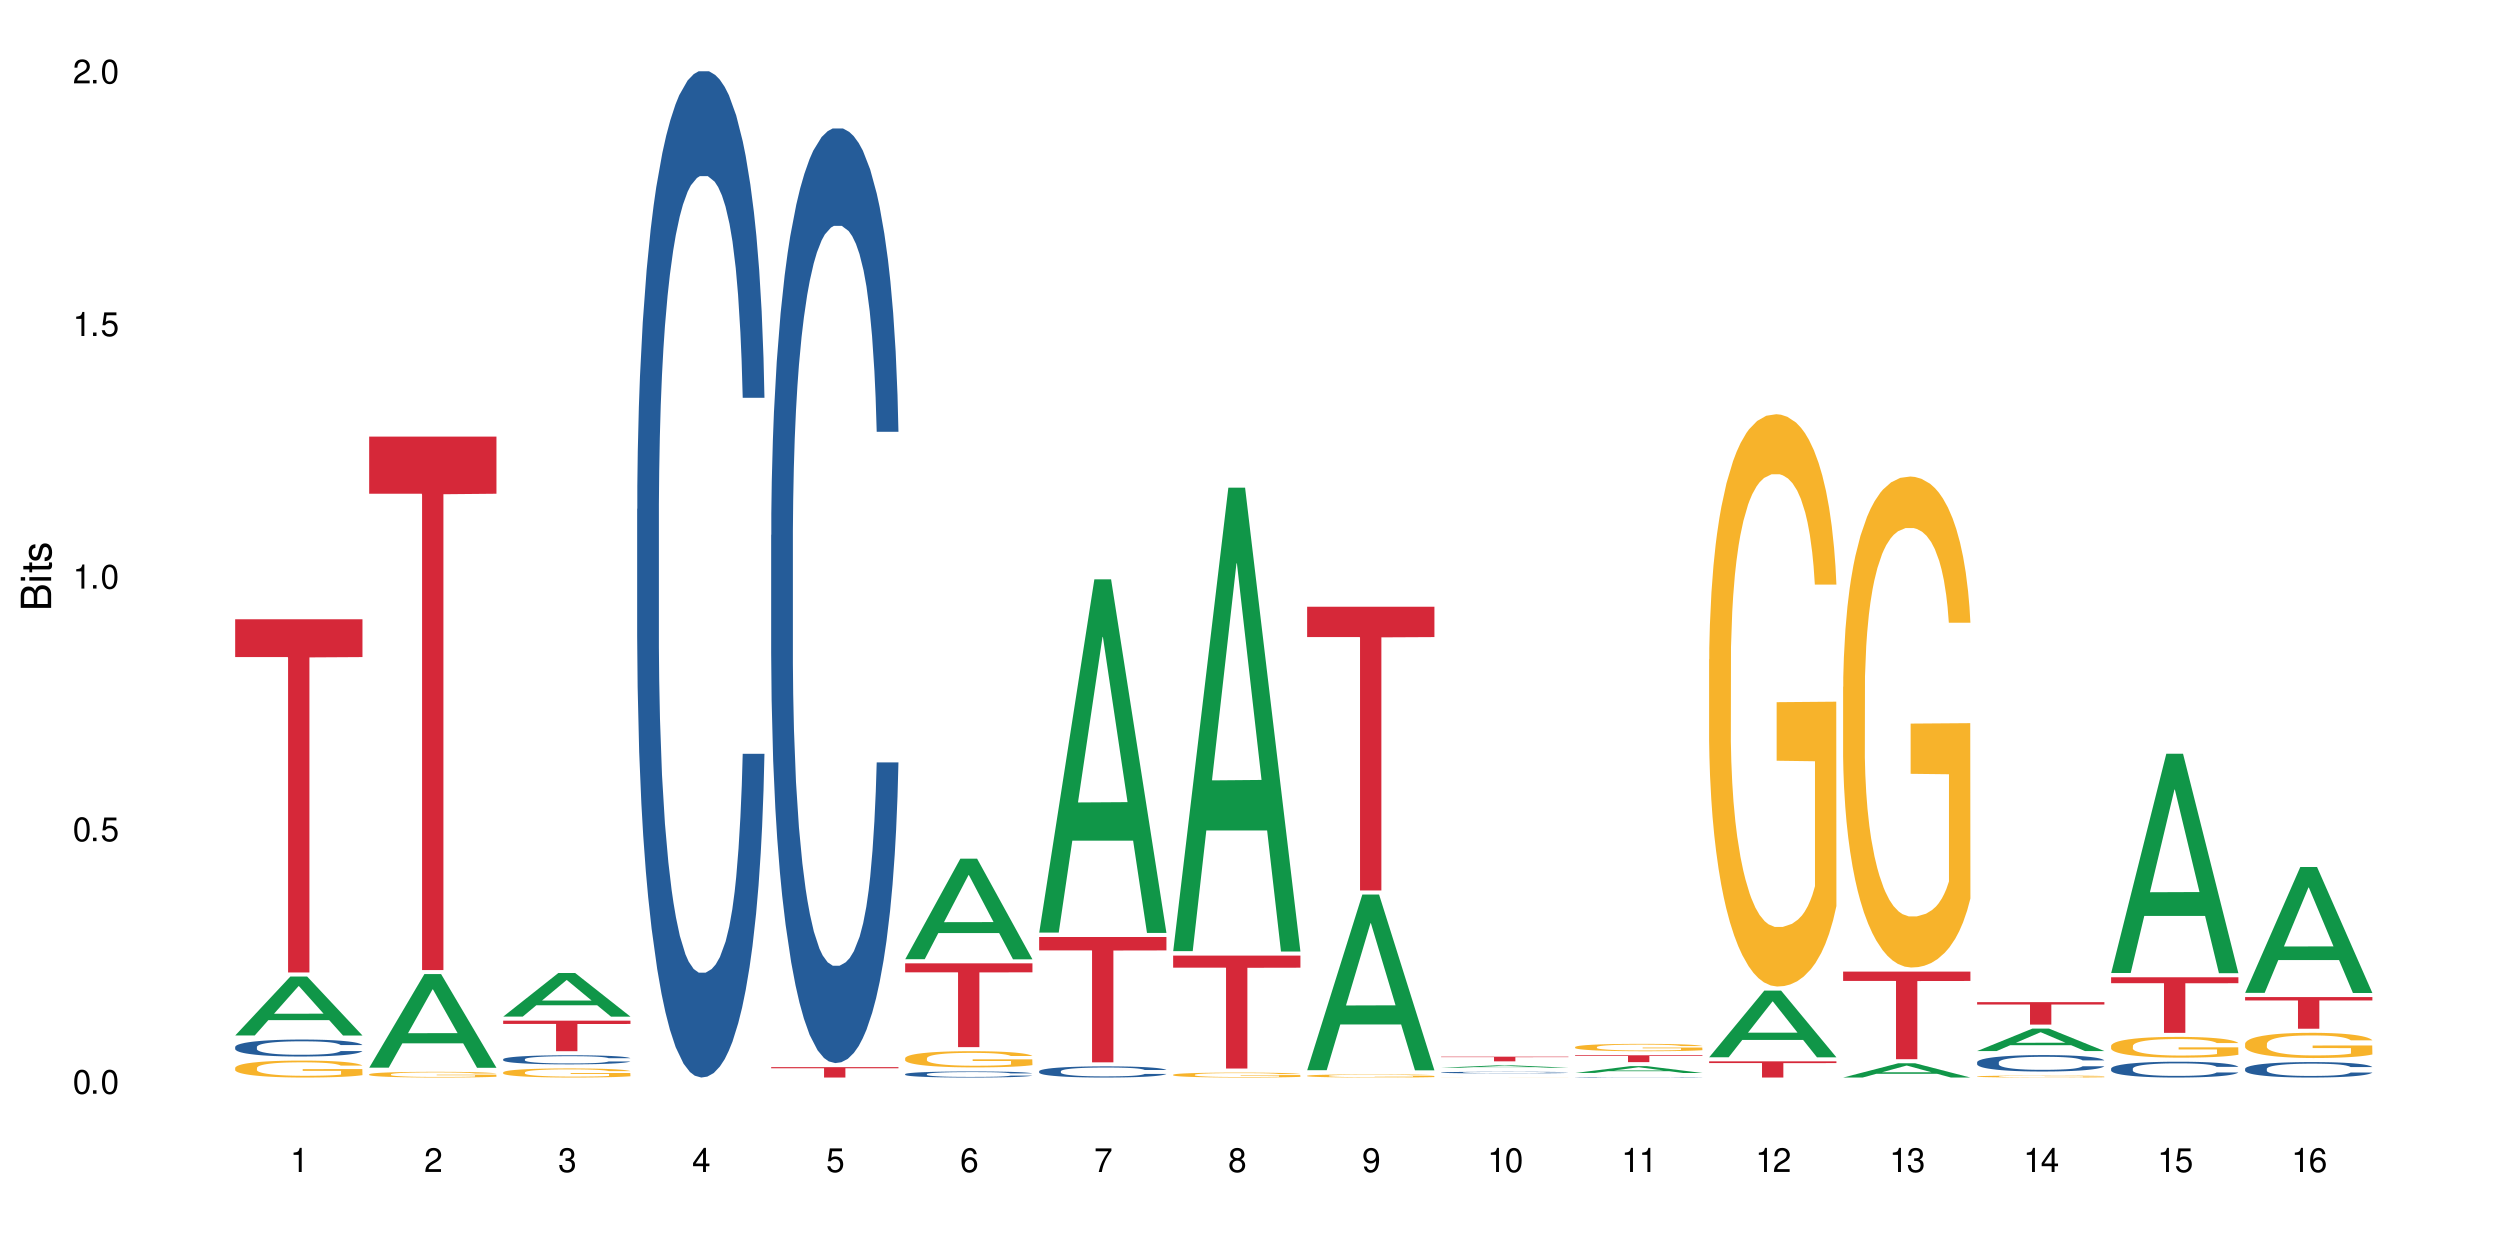 <?xml version="1.0" encoding="UTF-8"?>
<svg xmlns="http://www.w3.org/2000/svg" xmlns:xlink="http://www.w3.org/1999/xlink" width="720" height="360" viewBox="0 0 720 360">
<defs>
<g>
<g id="glyph-0-0">
</g>
<g id="glyph-0-1">
<path d="M 2.641 -6.938 C 2 -6.938 1.422 -6.656 1.078 -6.172 C 0.641 -5.562 0.406 -4.641 0.406 -3.359 C 0.406 -1.016 1.188 0.219 2.641 0.219 C 4.078 0.219 4.859 -1.016 4.859 -3.297 C 4.859 -4.641 4.656 -5.547 4.203 -6.172 C 3.844 -6.656 3.281 -6.938 2.641 -6.938 Z M 2.641 -6.188 C 3.547 -6.188 4 -5.25 4 -3.375 C 4 -1.406 3.562 -0.484 2.625 -0.484 C 1.734 -0.484 1.281 -1.438 1.281 -3.344 C 1.281 -5.25 1.734 -6.188 2.641 -6.188 Z M 2.641 -6.188 "/>
</g>
<g id="glyph-0-2">
<path d="M 1.828 -1 L 0.828 -1 L 0.828 0 L 1.828 0 Z M 1.828 -1 "/>
</g>
<g id="glyph-0-3">
<path d="M 4.562 -6.797 L 1.062 -6.797 L 0.547 -3.094 L 1.328 -3.094 C 1.719 -3.562 2.047 -3.734 2.578 -3.734 C 3.484 -3.734 4.062 -3.109 4.062 -2.094 C 4.062 -1.125 3.484 -0.531 2.578 -0.531 C 1.828 -0.531 1.375 -0.906 1.188 -1.672 L 0.328 -1.672 C 0.453 -1.109 0.547 -0.844 0.75 -0.594 C 1.125 -0.078 1.828 0.219 2.594 0.219 C 3.969 0.219 4.922 -0.781 4.922 -2.219 C 4.922 -3.562 4.031 -4.484 2.719 -4.484 C 2.25 -4.484 1.859 -4.359 1.469 -4.062 L 1.734 -5.969 L 4.562 -5.969 Z M 4.562 -6.797 "/>
</g>
<g id="glyph-0-4">
<path d="M 2.484 -4.938 L 2.484 0 L 3.328 0 L 3.328 -6.938 L 2.766 -6.938 C 2.469 -5.875 2.281 -5.734 0.984 -5.562 L 0.984 -4.938 Z M 2.484 -4.938 "/>
</g>
<g id="glyph-0-5">
<path d="M 4.859 -0.828 L 1.281 -0.828 C 1.359 -1.406 1.672 -1.781 2.5 -2.281 L 3.469 -2.828 C 4.406 -3.344 4.906 -4.062 4.906 -4.906 C 4.906 -5.484 4.672 -6.031 4.266 -6.406 C 3.859 -6.766 3.375 -6.938 2.719 -6.938 C 1.859 -6.938 1.219 -6.625 0.844 -6.031 C 0.609 -5.672 0.5 -5.234 0.484 -4.531 L 1.328 -4.531 C 1.359 -5.016 1.406 -5.281 1.531 -5.516 C 1.75 -5.938 2.188 -6.203 2.703 -6.203 C 3.469 -6.203 4.031 -5.641 4.031 -4.891 C 4.031 -4.344 3.719 -3.859 3.125 -3.516 L 2.234 -3 C 0.812 -2.172 0.406 -1.531 0.328 -0.016 L 4.859 -0.016 Z M 4.859 -0.828 "/>
</g>
<g id="glyph-0-6">
<path d="M 2.125 -3.188 L 2.578 -3.188 C 3.5 -3.188 3.984 -2.766 3.984 -1.922 C 3.984 -1.062 3.469 -0.531 2.594 -0.531 C 1.656 -0.531 1.203 -1 1.156 -2.016 L 0.312 -2.016 C 0.344 -1.453 0.438 -1.094 0.609 -0.781 C 0.953 -0.109 1.625 0.219 2.547 0.219 C 3.953 0.219 4.859 -0.625 4.859 -1.938 C 4.859 -2.828 4.516 -3.297 3.703 -3.594 C 4.344 -3.844 4.656 -4.328 4.656 -5.031 C 4.656 -6.219 3.875 -6.938 2.578 -6.938 C 1.203 -6.938 0.484 -6.172 0.453 -4.703 L 1.297 -4.703 C 1.312 -5.125 1.344 -5.359 1.453 -5.578 C 1.641 -5.969 2.062 -6.203 2.594 -6.203 C 3.344 -6.203 3.797 -5.75 3.797 -5 C 3.797 -4.516 3.609 -4.219 3.25 -4.047 C 3.016 -3.953 2.703 -3.922 2.125 -3.906 Z M 2.125 -3.188 "/>
</g>
<g id="glyph-0-7">
<path d="M 3.141 -1.672 L 3.141 0 L 3.984 0 L 3.984 -1.672 L 4.984 -1.672 L 4.984 -2.438 L 3.984 -2.438 L 3.984 -6.938 L 3.359 -6.938 L 0.266 -2.578 L 0.266 -1.672 Z M 3.141 -2.438 L 1 -2.438 L 3.141 -5.5 Z M 3.141 -2.438 "/>
</g>
<g id="glyph-0-8">
<path d="M 4.781 -5.125 C 4.609 -6.266 3.891 -6.938 2.844 -6.938 C 2.094 -6.938 1.422 -6.578 1.031 -5.953 C 0.594 -5.266 0.406 -4.422 0.406 -3.172 C 0.406 -2 0.578 -1.25 0.984 -0.641 C 1.359 -0.078 1.953 0.219 2.703 0.219 C 3.984 0.219 4.922 -0.75 4.922 -2.094 C 4.922 -3.375 4.062 -4.281 2.844 -4.281 C 2.172 -4.281 1.641 -4.031 1.281 -3.516 C 1.281 -5.234 1.828 -6.188 2.797 -6.188 C 3.391 -6.188 3.797 -5.797 3.938 -5.125 Z M 2.734 -3.531 C 3.547 -3.531 4.062 -2.953 4.062 -2.031 C 4.062 -1.156 3.484 -0.531 2.703 -0.531 C 1.922 -0.531 1.328 -1.188 1.328 -2.078 C 1.328 -2.938 1.906 -3.531 2.734 -3.531 Z M 2.734 -3.531 "/>
</g>
<g id="glyph-0-9">
<path d="M 4.984 -6.797 L 0.438 -6.797 L 0.438 -5.969 L 4.109 -5.969 C 2.5 -3.656 1.828 -2.234 1.328 0 L 2.219 0 C 2.594 -2.172 3.453 -4.047 4.984 -6.094 Z M 4.984 -6.797 "/>
</g>
<g id="glyph-0-10">
<path d="M 3.75 -3.656 C 4.469 -4.094 4.688 -4.438 4.688 -5.078 C 4.688 -6.172 3.844 -6.938 2.641 -6.938 C 1.438 -6.938 0.594 -6.172 0.594 -5.094 C 0.594 -4.438 0.812 -4.094 1.516 -3.656 C 0.734 -3.266 0.359 -2.703 0.359 -1.922 C 0.359 -0.656 1.281 0.219 2.641 0.219 C 3.984 0.219 4.922 -0.656 4.922 -1.922 C 4.922 -2.703 4.531 -3.266 3.75 -3.656 Z M 2.641 -6.188 C 3.359 -6.188 3.812 -5.75 3.812 -5.062 C 3.812 -4.406 3.344 -3.984 2.641 -3.984 C 1.922 -3.984 1.453 -4.406 1.453 -5.078 C 1.453 -5.75 1.922 -6.188 2.641 -6.188 Z M 2.641 -3.266 C 3.484 -3.266 4.062 -2.719 4.062 -1.906 C 4.062 -1.078 3.484 -0.531 2.625 -0.531 C 1.797 -0.531 1.219 -1.094 1.219 -1.906 C 1.219 -2.719 1.781 -3.266 2.641 -3.266 Z M 2.641 -3.266 "/>
</g>
<g id="glyph-0-11">
<path d="M 0.516 -1.578 C 0.672 -0.453 1.406 0.219 2.438 0.219 C 3.188 0.219 3.859 -0.141 4.266 -0.766 C 4.688 -1.453 4.891 -2.297 4.891 -3.547 C 4.891 -4.719 4.703 -5.453 4.312 -6.078 C 3.938 -6.641 3.344 -6.938 2.594 -6.938 C 1.297 -6.938 0.359 -5.969 0.359 -4.625 C 0.359 -3.344 1.234 -2.453 2.453 -2.453 C 3.094 -2.453 3.578 -2.672 4.016 -3.203 C 4 -1.484 3.469 -0.531 2.5 -0.531 C 1.906 -0.531 1.484 -0.906 1.359 -1.578 Z M 2.578 -6.203 C 3.375 -6.203 3.969 -5.531 3.969 -4.641 C 3.969 -3.797 3.391 -3.188 2.547 -3.188 C 1.734 -3.188 1.234 -3.766 1.234 -4.688 C 1.234 -5.562 1.797 -6.203 2.578 -6.203 Z M 2.578 -6.203 "/>
</g>
<g id="glyph-1-0">
</g>
<g id="glyph-1-1">
<path d="M 0 -0.953 L 0 -4.891 C 0 -5.719 -0.234 -6.344 -0.734 -6.797 C -1.188 -7.234 -1.812 -7.469 -2.5 -7.469 C -3.547 -7.469 -4.188 -7 -4.625 -5.875 C -4.984 -6.688 -5.625 -7.094 -6.531 -7.094 C -7.172 -7.094 -7.734 -6.859 -8.141 -6.391 C -8.562 -5.922 -8.75 -5.344 -8.75 -4.5 L -8.75 -0.953 Z M -4.984 -2.062 L -7.766 -2.062 L -7.766 -4.219 C -7.766 -4.844 -7.688 -5.203 -7.453 -5.5 C -7.219 -5.812 -6.859 -5.969 -6.375 -5.969 C -5.891 -5.969 -5.531 -5.812 -5.297 -5.5 C -5.062 -5.203 -4.984 -4.844 -4.984 -4.219 Z M -0.984 -2.062 L -4 -2.062 L -4 -4.781 C -4 -5.766 -3.438 -6.359 -2.484 -6.359 C -1.547 -6.359 -0.984 -5.766 -0.984 -4.781 Z M -0.984 -2.062 "/>
</g>
<g id="glyph-1-2">
<path d="M -6.281 -1.797 L -6.281 -0.797 L 0 -0.797 L 0 -1.797 Z M -8.75 -1.797 L -8.75 -0.797 L -7.484 -0.797 L -7.484 -1.797 Z M -8.75 -1.797 "/>
</g>
<g id="glyph-1-3">
<path d="M -6.281 -3.047 L -6.281 -2.016 L -8.016 -2.016 L -8.016 -1.016 L -6.281 -1.016 L -6.281 -0.172 L -5.469 -0.172 L -5.469 -1.016 L -0.719 -1.016 C -0.078 -1.016 0.281 -1.453 0.281 -2.234 C 0.281 -2.5 0.25 -2.719 0.188 -3.047 L -0.641 -3.047 C -0.609 -2.906 -0.594 -2.766 -0.594 -2.562 C -0.594 -2.141 -0.719 -2.016 -1.156 -2.016 L -5.469 -2.016 L -5.469 -3.047 Z M -6.281 -3.047 "/>
</g>
<g id="glyph-1-4">
<path d="M -4.531 -5.25 C -5.766 -5.25 -6.469 -4.422 -6.469 -2.969 C -6.469 -1.516 -5.719 -0.562 -4.547 -0.562 C -3.562 -0.562 -3.094 -1.062 -2.734 -2.562 L -2.516 -3.484 C -2.344 -4.188 -2.094 -4.469 -1.641 -4.469 C -1.047 -4.469 -0.641 -3.875 -0.641 -3 C -0.641 -2.453 -0.797 -2 -1.062 -1.75 C -1.25 -1.594 -1.422 -1.531 -1.875 -1.469 L -1.875 -0.406 C -0.422 -0.453 0.281 -1.266 0.281 -2.922 C 0.281 -4.5 -0.5 -5.516 -1.719 -5.516 C -2.656 -5.516 -3.172 -4.984 -3.469 -3.734 L -3.703 -2.766 C -3.891 -1.953 -4.156 -1.609 -4.594 -1.609 C -5.188 -1.609 -5.547 -2.125 -5.547 -2.938 C -5.547 -3.75 -5.203 -4.172 -4.531 -4.203 Z M -4.531 -5.25 "/>
</g>
</g>
</defs>
<rect x="-72" y="-36" width="864" height="432" fill="rgb(100%, 100%, 100%)" fill-opacity="1"/>
<path fill-rule="nonzero" fill="rgb(6.275%, 58.824%, 28.235%)" fill-opacity="1" d="M 67.73 298.211 L 67.77 298.195 L 83.633 281.234 L 88.449 281.234 L 104.391 298.227 L 98.789 298.227 L 94.797 293.793 L 77.289 293.793 L 73.371 298.211 L 67.73 298.211 L 78.973 291.957 L 93.191 291.941 L 86.102 284.012 L 86.023 283.996 L 85.945 284.043 L 78.934 291.941 L 78.973 291.957 Z M 67.73 298.211 "/>
<path fill-rule="nonzero" fill="rgb(14.51%, 36.078%, 60%)" fill-opacity="1" d="M 67.73 301.52 L 67.777 301.516 L 67.777 301.406 L 67.91 301.238 L 68.223 301.023 L 68.535 300.875 L 69.34 300.613 L 70.457 300.355 L 71.621 300.16 L 72.469 300.043 L 73.23 299.953 L 74.973 299.789 L 76.09 299.703 L 77.297 299.629 L 78.773 299.555 L 79.848 299.508 L 82.262 299.438 L 84.051 299.406 L 85.434 299.391 L 88.43 299.391 L 90.219 299.41 L 91.516 299.434 L 92.945 299.469 L 94.152 299.508 L 96.254 299.605 L 98.133 299.73 L 98.98 299.805 L 100.324 299.941 L 101.352 300.074 L 102.066 300.191 L 102.871 300.355 L 103.586 300.559 L 104.125 300.785 L 104.391 300.977 L 98.133 300.977 L 97.82 300.801 L 97.461 300.66 L 96.793 300.477 L 96.121 300.348 L 95.184 300.219 L 94.332 300.133 L 93.172 300.051 L 92.141 299.996 L 91.07 299.953 L 90.039 299.93 L 88.074 299.902 L 85.793 299.902 L 84.945 299.91 L 83.199 299.945 L 82.262 299.977 L 80.918 300.039 L 79.98 300.098 L 78.863 300.188 L 78.102 300.262 L 77.164 300.379 L 76.492 300.48 L 75.734 300.629 L 75.285 300.742 L 74.883 300.867 L 74.527 301.016 L 74.258 301.172 L 74.078 301.336 L 73.988 301.496 L 73.988 302.188 L 74.078 302.352 L 74.305 302.539 L 74.883 302.809 L 75.734 303.047 L 76.719 303.234 L 77.656 303.367 L 78.191 303.43 L 78.906 303.504 L 80.027 303.594 L 81.637 303.68 L 82.574 303.719 L 84.004 303.754 L 85.48 303.77 L 87.449 303.77 L 89.191 303.754 L 90.352 303.73 L 91.559 303.695 L 93.215 303.617 L 94.242 303.547 L 95.137 303.461 L 95.809 303.379 L 96.254 303.305 L 96.926 303.168 L 97.461 303.016 L 97.863 302.859 L 98.133 302.707 L 104.391 302.707 L 104.125 302.887 L 103.723 303.059 L 103.32 303.191 L 102.691 303.348 L 101.977 303.484 L 100.949 303.641 L 100.102 303.742 L 98.98 303.855 L 97.953 303.941 L 96.836 304.016 L 95.184 304.105 L 94.109 304.152 L 92.945 304.191 L 91.559 304.227 L 89.816 304.258 L 87.938 304.277 L 86.195 304.281 L 84.316 304.27 L 82.934 304.254 L 81.098 304.215 L 78.82 304.133 L 77.164 304.047 L 75.867 303.965 L 74.75 303.875 L 73.5 303.754 L 71.891 303.555 L 70.906 303.406 L 70.234 303.281 L 69.473 303.105 L 68.938 302.949 L 68.312 302.699 L 67.863 302.383 L 67.73 302.137 Z M 67.73 301.52 "/>
<path fill-rule="nonzero" fill="rgb(96.863%, 70.196%, 16.863%)" fill-opacity="1" d="M 67.73 307.539 L 67.777 307.535 L 67.777 307.445 L 67.953 307.242 L 68.402 306.965 L 68.984 306.738 L 69.609 306.559 L 70.012 306.465 L 70.684 306.332 L 71.262 306.234 L 72.738 306.035 L 74.617 305.848 L 75.645 305.766 L 76.809 305.691 L 78.461 305.605 L 79.223 305.574 L 81.547 305.504 L 84.184 305.457 L 87.09 305.445 L 88.43 305.449 L 90.266 305.465 L 92.77 305.516 L 94.199 305.559 L 95.316 305.605 L 96.477 305.664 L 97.91 305.754 L 99.25 305.859 L 100.324 305.965 L 101.395 306.102 L 102.289 306.242 L 103.051 306.398 L 103.723 306.586 L 104.125 306.742 L 104.391 306.898 L 98.176 306.898 L 97.82 306.742 L 97.418 306.621 L 96.746 306.477 L 96.074 306.367 L 95.406 306.285 L 94.152 306.168 L 93.082 306.098 L 91.738 306.035 L 90.441 305.992 L 88.969 305.965 L 88.074 305.957 L 85.703 305.957 L 83.559 305.988 L 82.305 306.023 L 81.41 306.059 L 80.16 306.129 L 79.398 306.18 L 78.953 306.215 L 77.613 306.355 L 76.719 306.48 L 76.227 306.566 L 75.602 306.699 L 75.152 306.82 L 74.66 306.996 L 74.391 307.133 L 74.035 307.434 L 73.988 308.238 L 74.125 308.41 L 74.391 308.59 L 74.75 308.754 L 75.285 308.922 L 75.824 309.051 L 76.762 309.227 L 77.566 309.34 L 78.191 309.418 L 79.398 309.539 L 79.891 309.578 L 81.055 309.66 L 82.262 309.723 L 83.738 309.773 L 84.855 309.801 L 86.641 309.824 L 88.922 309.824 L 91.605 309.797 L 93.305 309.762 L 94.465 309.727 L 95.227 309.695 L 96.164 309.645 L 96.836 309.602 L 97.461 309.551 L 98.223 309.477 L 98.223 308.41 L 87.18 308.402 L 87.18 307.902 L 104.348 307.898 L 104.391 309.645 L 103.453 309.766 L 102.289 309.883 L 101.172 309.973 L 100.012 310.047 L 98.355 310.133 L 97.016 310.184 L 94.957 310.246 L 93.082 310.289 L 91.113 310.316 L 89.371 310.328 L 87.312 310.332 L 85.48 310.324 L 83.512 310.297 L 81.949 310.262 L 80.516 310.215 L 79.086 310.16 L 77.297 310.066 L 76.137 309.988 L 74.93 309.895 L 73.723 309.785 L 72.648 309.664 L 71.934 309.57 L 71.219 309.461 L 70.457 309.328 L 69.742 309.176 L 69.207 309.039 L 68.715 308.883 L 68.355 308.734 L 68 308.535 L 67.82 308.371 L 67.73 308.234 Z M 67.73 307.539 "/>
<path fill-rule="nonzero" fill="rgb(83.922%, 15.686%, 22.353%)" fill-opacity="1" d="M 67.73 178.348 L 104.391 178.348 L 104.391 189.238 L 89.113 189.332 L 89.113 280.07 L 82.965 280.07 L 82.965 189.43 L 82.875 189.238 L 67.73 189.238 Z M 67.73 178.348 "/>
<path fill-rule="nonzero" fill="rgb(6.275%, 58.824%, 28.235%)" fill-opacity="1" d="M 106.32 307.492 L 106.359 307.469 L 122.223 280.539 L 127.039 280.539 L 142.98 307.52 L 137.383 307.52 L 133.387 300.477 L 115.879 300.477 L 111.961 307.492 L 106.32 307.492 L 117.562 297.562 L 131.781 297.535 L 124.691 284.945 L 124.613 284.922 L 124.535 284.996 L 117.523 297.535 L 117.562 297.562 Z M 106.32 307.492 "/>
<path fill-rule="nonzero" fill="rgb(96.863%, 70.196%, 16.863%)" fill-opacity="1" d="M 106.32 309.391 L 106.367 309.387 L 106.367 309.355 L 106.543 309.289 L 106.992 309.195 L 107.574 309.117 L 108.199 309.059 L 108.602 309.027 L 109.273 308.98 L 109.852 308.949 L 111.328 308.883 L 113.207 308.816 L 114.234 308.789 L 115.398 308.766 L 117.051 308.734 L 117.812 308.727 L 120.137 308.703 L 122.773 308.688 L 125.68 308.684 L 127.02 308.684 L 128.855 308.691 L 131.359 308.707 L 132.789 308.723 L 133.906 308.734 L 135.07 308.754 L 136.5 308.785 L 137.84 308.82 L 138.914 308.859 L 139.988 308.902 L 140.879 308.953 L 141.641 309.004 L 142.312 309.066 L 142.715 309.121 L 142.98 309.172 L 136.77 309.172 L 136.41 309.121 L 136.008 309.078 L 135.336 309.031 L 134.668 308.992 L 133.996 308.965 L 132.742 308.926 L 131.672 308.902 L 130.328 308.883 L 129.031 308.867 L 127.559 308.859 L 126.664 308.855 L 124.293 308.855 L 122.148 308.867 L 120.895 308.879 L 120.004 308.891 L 118.75 308.914 L 117.988 308.93 L 117.543 308.941 L 116.203 308.988 L 115.309 309.031 L 114.816 309.059 L 114.191 309.105 L 113.742 309.145 L 113.25 309.207 L 112.984 309.25 L 112.625 309.355 L 112.582 309.625 L 112.715 309.684 L 112.984 309.746 L 113.34 309.801 L 113.879 309.855 L 114.414 309.898 L 115.352 309.957 L 116.156 309.996 L 116.781 310.023 L 117.988 310.062 L 118.48 310.078 L 119.645 310.105 L 120.852 310.125 L 122.328 310.145 L 123.445 310.152 L 125.234 310.16 L 127.512 310.16 L 130.195 310.152 L 131.895 310.141 L 133.059 310.129 L 133.816 310.117 L 134.754 310.102 L 135.426 310.086 L 136.051 310.07 L 136.812 310.043 L 136.812 309.684 L 125.77 309.68 L 125.77 309.512 L 142.938 309.512 L 142.98 310.102 L 142.043 310.141 L 140.879 310.18 L 139.762 310.211 L 138.602 310.234 L 136.945 310.266 L 135.605 310.281 L 133.547 310.305 L 131.672 310.316 L 129.703 310.328 L 127.961 310.332 L 125.902 310.332 L 124.07 310.328 L 122.102 310.32 L 120.539 310.309 L 119.109 310.293 L 117.676 310.273 L 115.891 310.242 L 114.727 310.215 L 113.52 310.184 L 112.312 310.148 L 111.238 310.105 L 110.523 310.074 L 109.809 310.039 L 109.047 309.992 L 108.332 309.941 L 107.797 309.895 L 107.305 309.844 L 106.945 309.793 L 106.59 309.727 L 106.41 309.672 L 106.32 309.625 Z M 106.32 309.391 "/>
<path fill-rule="nonzero" fill="rgb(83.922%, 15.686%, 22.353%)" fill-opacity="1" d="M 106.32 125.75 L 142.98 125.75 L 142.98 142.195 L 127.703 142.34 L 127.703 279.375 L 121.555 279.375 L 121.555 142.484 L 121.465 142.195 L 106.32 142.195 Z M 106.32 125.75 "/>
<path fill-rule="nonzero" fill="rgb(6.275%, 58.824%, 28.235%)" fill-opacity="1" d="M 144.91 292.785 L 144.949 292.773 L 160.812 280.215 L 165.633 280.215 L 181.574 292.797 L 175.973 292.797 L 171.977 289.512 L 154.469 289.512 L 150.551 292.785 L 144.91 292.785 L 156.152 288.156 L 170.371 288.145 L 163.281 282.273 L 163.203 282.262 L 163.125 282.297 L 156.113 288.145 L 156.152 288.156 Z M 144.91 292.785 "/>
<path fill-rule="nonzero" fill="rgb(14.51%, 36.078%, 60%)" fill-opacity="1" d="M 144.91 305.059 L 144.957 305.055 L 144.957 304.996 L 145.09 304.906 L 145.402 304.789 L 145.715 304.711 L 146.52 304.57 L 147.641 304.434 L 148.801 304.328 L 149.652 304.266 L 150.41 304.215 L 152.156 304.129 L 153.273 304.082 L 154.48 304.039 L 155.953 304 L 157.027 303.977 L 159.441 303.938 L 161.23 303.922 L 162.617 303.914 L 165.613 303.914 L 167.398 303.922 L 168.695 303.934 L 170.129 303.953 L 171.336 303.977 L 173.434 304.027 L 175.312 304.098 L 176.164 304.133 L 177.504 304.207 L 178.531 304.281 L 179.246 304.344 L 180.051 304.434 L 180.77 304.539 L 181.305 304.664 L 181.574 304.766 L 175.312 304.766 L 175 304.672 L 174.645 304.594 L 173.973 304.496 L 173.301 304.426 L 172.363 304.359 L 171.512 304.312 L 170.352 304.266 L 169.324 304.238 L 168.25 304.215 L 167.223 304.203 L 165.254 304.188 L 162.973 304.188 L 162.125 304.191 L 160.379 304.211 L 159.441 304.227 L 158.102 304.262 L 157.16 304.293 L 156.043 304.34 L 155.285 304.383 L 154.344 304.445 L 153.676 304.5 L 152.914 304.578 L 152.469 304.641 L 152.066 304.707 L 151.707 304.785 L 151.438 304.871 L 151.262 304.957 L 151.172 305.043 L 151.172 305.418 L 151.262 305.504 L 151.484 305.605 L 152.066 305.75 L 152.914 305.879 L 153.898 305.98 L 154.836 306.051 L 155.375 306.086 L 156.09 306.125 L 157.207 306.172 L 158.816 306.219 L 159.754 306.238 L 161.184 306.258 L 162.66 306.266 L 164.629 306.266 L 166.371 306.258 L 167.535 306.246 L 168.742 306.227 L 170.395 306.184 L 171.422 306.148 L 172.316 306.102 L 172.988 306.055 L 173.434 306.016 L 174.105 305.941 L 174.645 305.859 L 175.047 305.777 L 175.312 305.695 L 181.574 305.695 L 181.305 305.793 L 180.902 305.887 L 180.5 305.953 L 179.875 306.039 L 179.156 306.113 L 178.129 306.199 L 177.281 306.254 L 176.164 306.312 L 175.133 306.359 L 174.016 306.398 L 172.363 306.449 L 171.289 306.473 L 170.129 306.492 L 168.742 306.512 L 166.996 306.527 L 165.121 306.539 L 163.375 306.539 L 161.5 306.535 L 160.113 306.527 L 158.281 306.504 L 156 306.461 L 154.344 306.418 L 153.047 306.371 L 151.93 306.324 L 150.68 306.258 L 149.07 306.152 L 148.086 306.07 L 147.414 306.004 L 146.656 305.91 L 146.117 305.824 L 145.492 305.691 L 145.047 305.52 L 144.91 305.387 Z M 144.91 305.059 "/>
<path fill-rule="nonzero" fill="rgb(96.863%, 70.196%, 16.863%)" fill-opacity="1" d="M 144.91 308.832 L 144.957 308.828 L 144.957 308.781 L 145.137 308.672 L 145.582 308.523 L 146.164 308.402 L 146.789 308.305 L 147.191 308.254 L 147.863 308.184 L 148.445 308.129 L 149.918 308.023 L 151.797 307.922 L 152.824 307.879 L 153.988 307.836 L 155.641 307.793 L 156.402 307.773 L 158.727 307.734 L 161.363 307.711 L 164.27 307.703 L 165.613 307.707 L 167.445 307.719 L 169.949 307.742 L 171.379 307.766 L 172.496 307.793 L 173.66 307.824 L 175.09 307.871 L 176.43 307.93 L 177.504 307.984 L 178.578 308.059 L 179.473 308.133 L 180.23 308.219 L 180.902 308.32 L 181.305 308.402 L 181.574 308.488 L 175.359 308.488 L 175 308.402 L 174.598 308.34 L 173.926 308.258 L 173.258 308.203 L 172.586 308.156 L 171.336 308.094 L 170.262 308.055 L 168.922 308.023 L 167.625 308 L 166.148 307.984 L 165.254 307.98 L 162.883 307.98 L 160.738 307.996 L 159.488 308.016 L 158.594 308.035 L 157.34 308.07 L 156.582 308.102 L 156.133 308.121 L 154.793 308.195 L 153.898 308.262 L 153.406 308.309 L 152.781 308.379 L 152.332 308.445 L 151.84 308.539 L 151.574 308.613 L 151.215 308.773 L 151.172 309.207 L 151.305 309.297 L 151.574 309.398 L 151.93 309.484 L 152.469 309.574 L 153.004 309.645 L 153.941 309.738 L 154.746 309.801 L 155.375 309.84 L 156.582 309.906 L 157.07 309.926 L 158.234 309.969 L 159.441 310.004 L 160.918 310.031 L 162.035 310.047 L 163.824 310.059 L 166.102 310.059 L 168.785 310.043 L 170.484 310.023 L 171.648 310.008 L 172.406 309.988 L 173.348 309.965 L 174.016 309.938 L 174.645 309.914 L 175.402 309.871 L 175.402 309.297 L 164.359 309.297 L 164.359 309.027 L 181.527 309.023 L 181.574 309.965 L 180.633 310.027 L 179.473 310.09 L 178.352 310.137 L 177.191 310.18 L 175.535 310.223 L 174.195 310.254 L 172.141 310.285 L 170.262 310.309 L 168.293 310.324 L 166.551 310.328 L 164.492 310.332 L 162.66 310.328 L 160.695 310.312 L 159.129 310.293 L 157.699 310.27 L 156.266 310.238 L 154.48 310.188 L 153.316 310.148 L 152.109 310.098 L 150.902 310.039 L 149.828 309.973 L 149.113 309.922 L 148.398 309.863 L 147.641 309.793 L 146.922 309.711 L 146.387 309.637 L 145.895 309.551 L 145.539 309.473 L 145.18 309.367 L 145 309.277 L 144.91 309.203 Z M 144.91 308.832 "/>
<path fill-rule="nonzero" fill="rgb(83.922%, 15.686%, 22.353%)" fill-opacity="1" d="M 144.91 293.961 L 181.574 293.961 L 181.574 294.902 L 166.293 294.91 L 166.293 302.75 L 160.145 302.75 L 160.145 294.918 L 160.059 294.902 L 144.91 294.902 Z M 144.91 293.961 "/>
<path fill-rule="nonzero" fill="rgb(14.51%, 36.078%, 60%)" fill-opacity="1" d="M 183.5 146.621 L 183.547 146.355 L 183.547 140 L 183.68 129.934 L 183.992 117.215 L 184.309 108.477 L 185.113 92.844 L 186.23 77.746 L 187.391 66.09 L 188.242 59.203 L 189 53.902 L 190.746 44.102 L 191.863 39.07 L 193.07 34.566 L 194.543 30.062 L 195.617 27.414 L 198.031 23.176 L 199.82 21.32 L 201.207 20.527 L 204.203 20.527 L 205.988 21.586 L 207.285 22.91 L 208.719 25.031 L 209.926 27.414 L 212.027 33.242 L 213.902 40.66 L 214.754 44.898 L 216.094 53.109 L 217.121 61.055 L 217.84 67.945 L 218.645 77.746 L 219.359 89.668 L 219.895 103.176 L 220.164 114.566 L 213.902 114.566 L 213.59 103.973 L 213.234 95.758 L 212.562 84.898 L 211.891 77.215 L 210.953 69.535 L 210.102 64.5 L 208.941 59.469 L 207.914 56.289 L 206.84 53.902 L 205.812 52.316 L 203.844 50.727 L 201.562 50.727 L 200.715 51.254 L 198.973 53.375 L 198.031 55.23 L 196.691 58.938 L 195.754 62.383 L 194.633 67.68 L 193.875 72.184 L 192.934 79.07 L 192.266 85.164 L 191.504 93.906 L 191.059 100.527 L 190.656 107.945 L 190.297 116.688 L 190.031 125.957 L 189.852 135.762 L 189.762 145.297 L 189.762 186.355 L 189.852 195.895 L 190.074 207.02 L 190.656 223.18 L 191.504 237.219 L 192.488 248.344 L 193.426 256.293 L 193.965 260 L 194.68 264.238 L 195.797 269.535 L 197.406 274.836 L 198.344 276.953 L 199.777 279.074 L 201.25 280.133 L 203.219 280.133 L 204.961 279.074 L 206.125 277.75 L 207.332 275.629 L 208.984 271.125 L 210.016 266.887 L 210.906 261.855 L 211.578 256.82 L 212.027 252.582 L 212.695 244.371 L 213.234 235.363 L 213.637 226.094 L 213.902 217.086 L 220.164 217.086 L 219.895 227.684 L 219.492 238.012 L 219.09 245.695 L 218.465 254.969 L 217.75 263.18 L 216.719 272.449 L 215.871 278.543 L 214.754 285.168 L 213.727 290.199 L 212.605 294.703 L 210.953 300 L 209.879 302.648 L 208.719 305.035 L 207.332 307.152 L 205.586 309.008 L 203.711 310.066 L 201.965 310.332 L 200.09 309.801 L 198.703 308.742 L 196.871 306.359 L 194.59 301.59 L 192.934 296.559 L 191.641 291.523 L 190.52 286.227 L 189.27 279.074 L 187.66 267.418 L 186.676 258.41 L 186.004 250.992 L 185.246 240.664 L 184.711 231.391 L 184.082 216.555 L 183.637 197.746 L 183.5 183.18 Z M 183.5 146.621 "/>
<path fill-rule="nonzero" fill="rgb(14.51%, 36.078%, 60%)" fill-opacity="1" d="M 222.094 154.121 L 222.137 153.875 L 222.137 147.969 L 222.27 138.621 L 222.586 126.809 L 222.898 118.691 L 223.703 104.176 L 224.82 90.152 L 225.98 79.324 L 226.832 72.926 L 227.59 68.008 L 229.336 58.902 L 230.453 54.23 L 231.66 50.047 L 233.137 45.863 L 234.207 43.402 L 236.621 39.465 L 238.41 37.742 L 239.797 37.004 L 242.793 37.004 L 244.582 37.988 L 245.879 39.219 L 247.309 41.188 L 248.516 43.402 L 250.617 48.816 L 252.492 55.703 L 253.344 59.641 L 254.684 67.27 L 255.715 74.648 L 256.43 81.047 L 257.234 90.152 L 257.949 101.223 L 258.484 113.77 L 258.754 124.352 L 252.492 124.352 L 252.18 114.508 L 251.824 106.883 L 251.152 96.793 L 250.48 89.66 L 249.543 82.523 L 248.695 77.848 L 247.531 73.172 L 246.504 70.223 L 245.43 68.008 L 244.402 66.531 L 242.434 65.055 L 240.156 65.055 L 239.305 65.547 L 237.562 67.516 L 236.621 69.238 L 235.281 72.68 L 234.344 75.879 L 233.227 80.801 L 232.465 84.984 L 231.527 91.379 L 230.855 97.039 L 230.094 105.16 L 229.648 111.309 L 229.246 118.199 L 228.887 126.316 L 228.621 134.93 L 228.441 144.031 L 228.352 152.891 L 228.352 191.027 L 228.441 199.883 L 228.664 210.219 L 229.246 225.227 L 230.094 238.266 L 231.078 248.602 L 232.016 255.98 L 232.555 259.426 L 233.27 263.363 L 234.387 268.285 L 235.996 273.203 L 236.934 275.172 L 238.367 277.141 L 239.84 278.125 L 241.809 278.125 L 243.551 277.141 L 244.715 275.91 L 245.922 273.941 L 247.574 269.758 L 248.605 265.824 L 249.5 261.148 L 250.168 256.473 L 250.617 252.535 L 251.285 244.91 L 251.824 236.543 L 252.227 227.934 L 252.492 219.566 L 258.754 219.566 L 258.484 229.41 L 258.082 239.004 L 257.68 246.141 L 257.055 254.75 L 256.34 262.379 L 255.309 270.988 L 254.461 276.648 L 253.344 282.801 L 252.316 287.473 L 251.199 291.656 L 249.543 296.578 L 248.469 299.039 L 247.309 301.254 L 245.922 303.223 L 244.18 304.941 L 242.301 305.926 L 240.559 306.172 L 238.68 305.68 L 237.293 304.695 L 235.461 302.484 L 233.18 298.055 L 231.527 293.379 L 230.23 288.703 L 229.113 283.785 L 227.859 277.141 L 226.25 266.316 L 225.266 257.949 L 224.598 251.062 L 223.836 241.465 L 223.301 232.855 L 222.672 219.074 L 222.227 201.605 L 222.094 188.074 Z M 222.094 154.121 "/>
<path fill-rule="nonzero" fill="rgb(83.922%, 15.686%, 22.353%)" fill-opacity="1" d="M 222.094 307.336 L 258.754 307.336 L 258.754 307.656 L 243.473 307.66 L 243.473 310.332 L 237.328 310.332 L 237.328 307.664 L 237.238 307.656 L 222.094 307.656 Z M 222.094 307.336 "/>
<path fill-rule="nonzero" fill="rgb(6.275%, 58.824%, 28.235%)" fill-opacity="1" d="M 260.684 276.258 L 260.723 276.23 L 276.586 247.293 L 281.402 247.293 L 297.344 276.285 L 291.742 276.285 L 287.746 268.719 L 270.238 268.719 L 266.324 276.258 L 260.684 276.258 L 271.922 265.586 L 286.141 265.559 L 279.051 252.031 L 278.973 252.004 L 278.895 252.086 L 271.883 265.559 L 271.922 265.586 Z M 260.684 276.258 "/>
<path fill-rule="nonzero" fill="rgb(14.51%, 36.078%, 60%)" fill-opacity="1" d="M 260.684 309.34 L 260.727 309.34 L 260.727 309.301 L 260.863 309.242 L 261.176 309.164 L 261.488 309.109 L 262.293 309.016 L 263.41 308.926 L 264.57 308.855 L 265.422 308.812 L 266.184 308.781 L 267.926 308.723 L 269.043 308.691 L 270.25 308.664 L 271.727 308.637 L 272.797 308.621 L 275.211 308.594 L 277 308.582 L 278.387 308.578 L 281.383 308.578 L 283.172 308.586 L 284.469 308.594 L 285.898 308.605 L 287.105 308.621 L 289.207 308.656 L 291.086 308.699 L 291.934 308.727 L 293.273 308.773 L 294.305 308.824 L 295.02 308.863 L 295.824 308.926 L 296.539 308.996 L 297.074 309.078 L 297.344 309.148 L 291.086 309.148 L 290.77 309.082 L 290.414 309.035 L 289.742 308.969 L 289.074 308.922 L 288.133 308.875 L 287.285 308.844 L 286.121 308.812 L 285.094 308.793 L 284.02 308.781 L 282.992 308.77 L 281.023 308.762 L 278.746 308.762 L 277.895 308.766 L 276.152 308.777 L 275.211 308.789 L 273.871 308.809 L 272.934 308.832 L 271.816 308.863 L 271.055 308.891 L 270.117 308.934 L 269.445 308.969 L 268.684 309.023 L 268.238 309.062 L 267.836 309.105 L 267.477 309.16 L 267.211 309.215 L 267.031 309.277 L 266.941 309.332 L 266.941 309.582 L 267.031 309.641 L 267.254 309.707 L 267.836 309.805 L 268.684 309.891 L 269.668 309.957 L 270.609 310.004 L 271.145 310.027 L 271.859 310.055 L 272.977 310.086 L 274.586 310.117 L 275.527 310.129 L 276.957 310.145 L 278.434 310.148 L 280.398 310.148 L 282.141 310.145 L 283.305 310.137 L 284.512 310.121 L 286.168 310.094 L 287.195 310.07 L 288.09 310.039 L 288.758 310.008 L 289.207 309.984 L 289.879 309.934 L 290.414 309.879 L 290.816 309.824 L 291.086 309.77 L 297.344 309.77 L 297.074 309.832 L 296.672 309.895 L 296.27 309.941 L 295.645 309.996 L 294.93 310.047 L 293.902 310.102 L 293.051 310.141 L 291.934 310.18 L 290.906 310.211 L 289.789 310.238 L 288.133 310.27 L 287.059 310.285 L 285.898 310.301 L 284.512 310.312 L 282.77 310.324 L 280.891 310.332 L 279.148 310.332 L 277.27 310.328 L 275.883 310.324 L 274.051 310.309 L 271.77 310.281 L 270.117 310.25 L 268.82 310.219 L 267.703 310.188 L 266.449 310.145 L 264.84 310.074 L 263.855 310.02 L 263.188 309.973 L 262.426 309.91 L 261.891 309.855 L 261.266 309.766 L 260.816 309.652 L 260.684 309.562 Z M 260.684 309.34 "/>
<path fill-rule="nonzero" fill="rgb(96.863%, 70.196%, 16.863%)" fill-opacity="1" d="M 260.684 304.742 L 260.727 304.738 L 260.727 304.652 L 260.906 304.461 L 261.352 304.195 L 261.934 303.98 L 262.559 303.809 L 262.961 303.719 L 263.633 303.59 L 264.215 303.496 L 265.691 303.305 L 267.566 303.125 L 268.598 303.047 L 269.758 302.977 L 271.414 302.895 L 272.172 302.863 L 274.496 302.797 L 277.137 302.754 L 280.043 302.742 L 281.383 302.746 L 283.215 302.762 L 285.719 302.809 L 287.148 302.852 L 288.27 302.895 L 289.43 302.949 L 290.859 303.035 L 292.203 303.137 L 293.273 303.242 L 294.348 303.367 L 295.242 303.504 L 296.004 303.656 L 296.672 303.832 L 297.074 303.984 L 297.344 304.133 L 291.129 304.133 L 290.77 303.984 L 290.367 303.867 L 289.699 303.727 L 289.027 303.625 L 288.355 303.543 L 287.105 303.434 L 286.031 303.363 L 284.691 303.305 L 283.395 303.266 L 281.918 303.242 L 281.023 303.23 L 278.656 303.23 L 276.508 303.262 L 275.258 303.297 L 274.363 303.332 L 273.113 303.395 L 272.352 303.445 L 271.906 303.48 L 270.562 303.613 L 269.668 303.73 L 269.176 303.812 L 268.551 303.941 L 268.105 304.055 L 267.613 304.227 L 267.344 304.355 L 266.988 304.645 L 266.941 305.414 L 267.074 305.574 L 267.344 305.75 L 267.703 305.902 L 268.238 306.066 L 268.773 306.188 L 269.715 306.355 L 270.52 306.465 L 271.145 306.539 L 272.352 306.656 L 272.844 306.691 L 274.004 306.77 L 275.211 306.828 L 276.688 306.879 L 277.805 306.906 L 279.594 306.926 L 281.875 306.926 L 284.559 306.902 L 286.254 306.867 L 287.418 306.832 L 288.18 306.805 L 289.117 306.758 L 289.789 306.715 L 290.414 306.668 L 291.172 306.594 L 291.172 305.574 L 280.129 305.57 L 280.129 305.094 L 297.297 305.09 L 297.344 306.758 L 296.406 306.871 L 295.242 306.984 L 294.125 307.07 L 292.961 307.141 L 291.309 307.223 L 289.965 307.273 L 287.91 307.332 L 286.031 307.371 L 284.066 307.398 L 282.32 307.41 L 280.266 307.414 L 278.434 307.406 L 276.465 307.379 L 274.898 307.348 L 273.469 307.305 L 272.039 307.246 L 270.25 307.156 L 269.086 307.086 L 267.879 306.996 L 266.672 306.891 L 265.602 306.773 L 264.887 306.684 L 264.168 306.582 L 263.41 306.453 L 262.695 306.309 L 262.156 306.176 L 261.668 306.027 L 261.309 305.887 L 260.949 305.695 L 260.773 305.539 L 260.684 305.41 Z M 260.684 304.742 "/>
<path fill-rule="nonzero" fill="rgb(83.922%, 15.686%, 22.353%)" fill-opacity="1" d="M 260.684 277.449 L 297.344 277.449 L 297.344 280.031 L 282.062 280.055 L 282.062 301.578 L 275.918 301.578 L 275.918 280.078 L 275.828 280.031 L 260.684 280.031 Z M 260.684 277.449 "/>
<path fill-rule="nonzero" fill="rgb(6.275%, 58.824%, 28.235%)" fill-opacity="1" d="M 299.273 268.594 L 299.312 268.5 L 315.176 166.844 L 319.992 166.844 L 335.934 268.691 L 330.332 268.691 L 326.336 242.105 L 308.828 242.105 L 304.914 268.594 L 299.273 268.594 L 310.516 231.105 L 324.73 231.012 L 317.641 183.484 L 317.562 183.387 L 317.484 183.676 L 310.477 231.012 L 310.516 231.105 Z M 299.273 268.594 "/>
<path fill-rule="nonzero" fill="rgb(14.51%, 36.078%, 60%)" fill-opacity="1" d="M 299.273 308.516 L 299.316 308.512 L 299.316 308.441 L 299.453 308.328 L 299.766 308.188 L 300.078 308.09 L 300.883 307.918 L 302 307.75 L 303.164 307.617 L 304.012 307.543 L 304.773 307.484 L 306.516 307.375 L 307.633 307.32 L 308.84 307.27 L 310.316 307.219 L 311.391 307.188 L 313.805 307.141 L 315.59 307.121 L 316.977 307.113 L 319.973 307.113 L 321.762 307.125 L 323.059 307.141 L 324.488 307.164 L 325.695 307.188 L 327.797 307.254 L 329.676 307.336 L 330.523 307.383 L 331.867 307.477 L 332.895 307.562 L 333.609 307.641 L 334.414 307.75 L 335.129 307.883 L 335.664 308.031 L 335.934 308.156 L 329.676 308.156 L 329.363 308.039 L 329.004 307.949 L 328.332 307.828 L 327.664 307.742 L 326.723 307.656 L 325.875 307.602 L 324.711 307.547 L 323.684 307.512 L 322.609 307.484 L 321.582 307.465 L 319.613 307.449 L 317.336 307.449 L 316.484 307.453 L 314.742 307.477 L 313.805 307.5 L 312.461 307.539 L 311.523 307.578 L 310.406 307.637 L 309.645 307.688 L 308.707 307.762 L 308.035 307.832 L 307.277 307.93 L 306.828 308 L 306.426 308.086 L 306.07 308.18 L 305.801 308.285 L 305.621 308.395 L 305.531 308.5 L 305.531 308.957 L 305.621 309.062 L 305.844 309.184 L 306.426 309.363 L 307.277 309.52 L 308.258 309.645 L 309.199 309.73 L 309.734 309.773 L 310.449 309.82 L 311.566 309.879 L 313.176 309.938 L 314.117 309.961 L 315.547 309.984 L 317.023 309.996 L 318.988 309.996 L 320.734 309.984 L 321.895 309.969 L 323.102 309.945 L 324.758 309.898 L 325.785 309.852 L 326.68 309.793 L 327.352 309.738 L 327.797 309.691 L 328.469 309.602 L 329.004 309.5 L 329.406 309.398 L 329.676 309.297 L 335.934 309.297 L 335.664 309.414 L 335.262 309.527 L 334.859 309.613 L 334.234 309.719 L 333.52 309.809 L 332.492 309.91 L 331.641 309.98 L 330.523 310.055 L 329.496 310.109 L 328.379 310.16 L 326.723 310.219 L 325.652 310.246 L 324.488 310.273 L 323.102 310.297 L 321.359 310.316 L 319.48 310.328 L 317.738 310.332 L 315.859 310.328 L 314.473 310.316 L 312.641 310.289 L 310.359 310.234 L 308.707 310.18 L 307.41 310.125 L 306.293 310.066 L 305.039 309.984 L 303.43 309.855 L 302.445 309.754 L 301.777 309.672 L 301.016 309.559 L 300.48 309.457 L 299.855 309.289 L 299.406 309.082 L 299.273 308.918 Z M 299.273 308.516 "/>
<path fill-rule="nonzero" fill="rgb(83.922%, 15.686%, 22.353%)" fill-opacity="1" d="M 299.273 269.855 L 335.934 269.855 L 335.934 273.719 L 320.656 273.75 L 320.656 305.949 L 314.508 305.949 L 314.508 273.785 L 314.418 273.719 L 299.273 273.719 Z M 299.273 269.855 "/>
<path fill-rule="nonzero" fill="rgb(6.275%, 58.824%, 28.235%)" fill-opacity="1" d="M 337.863 273.922 L 337.902 273.797 L 353.766 140.445 L 358.582 140.445 L 374.523 274.047 L 368.922 274.047 L 364.93 239.172 L 347.422 239.172 L 343.504 273.922 L 337.863 273.922 L 349.105 224.746 L 363.32 224.621 L 356.234 162.273 L 356.156 162.148 L 356.074 162.523 L 349.066 224.621 L 349.105 224.746 Z M 337.863 273.922 "/>
<path fill-rule="nonzero" fill="rgb(96.863%, 70.196%, 16.863%)" fill-opacity="1" d="M 337.863 309.516 L 337.906 309.516 L 337.906 309.488 L 338.086 309.43 L 338.535 309.348 L 339.113 309.281 L 339.742 309.23 L 340.145 309.203 L 340.812 309.164 L 341.395 309.137 L 342.871 309.078 L 344.75 309.023 L 345.777 309 L 346.938 308.977 L 348.594 308.953 L 349.352 308.941 L 351.68 308.922 L 354.316 308.91 L 357.223 308.906 L 358.562 308.906 L 360.395 308.91 L 362.898 308.926 L 364.332 308.938 L 365.449 308.953 L 366.609 308.969 L 368.043 308.996 L 369.383 309.027 L 370.457 309.059 L 371.527 309.098 L 372.422 309.137 L 373.184 309.184 L 373.852 309.238 L 374.254 309.285 L 374.523 309.328 L 368.309 309.328 L 367.953 309.285 L 367.551 309.25 L 366.879 309.207 L 366.207 309.176 L 365.539 309.148 L 364.285 309.117 L 363.211 309.094 L 361.871 309.078 L 360.574 309.066 L 359.102 309.059 L 358.207 309.055 L 355.836 309.055 L 353.691 309.062 L 352.438 309.074 L 351.543 309.086 L 350.293 309.105 L 349.531 309.121 L 349.086 309.129 L 347.742 309.172 L 346.848 309.207 L 346.359 309.23 L 345.73 309.27 L 345.285 309.305 L 344.793 309.359 L 344.523 309.398 L 344.168 309.484 L 344.121 309.723 L 344.258 309.77 L 344.523 309.824 L 344.883 309.871 L 345.418 309.922 L 345.957 309.957 L 346.895 310.008 L 347.699 310.043 L 348.324 310.066 L 349.531 310.102 L 350.023 310.113 L 351.188 310.137 L 352.395 310.152 L 353.867 310.168 L 354.988 310.176 L 356.773 310.184 L 359.055 310.184 L 361.738 310.176 L 363.438 310.164 L 364.598 310.156 L 365.359 310.145 L 366.297 310.133 L 366.969 310.117 L 367.594 310.105 L 368.355 310.082 L 368.355 309.77 L 357.312 309.77 L 357.312 309.625 L 374.48 309.621 L 374.523 310.133 L 373.586 310.168 L 372.422 310.199 L 371.305 310.227 L 370.145 310.25 L 368.488 310.273 L 367.148 310.289 L 365.09 310.309 L 363.211 310.32 L 361.246 310.328 L 359.504 310.332 L 357.445 310.332 L 355.613 310.328 L 353.645 310.32 L 352.082 310.312 L 350.648 310.297 L 349.219 310.281 L 347.43 310.254 L 346.27 310.23 L 345.062 310.203 L 343.855 310.172 L 342.781 310.137 L 342.066 310.109 L 341.352 310.078 L 340.59 310.039 L 339.875 309.996 L 339.34 309.953 L 338.848 309.91 L 338.488 309.867 L 338.133 309.809 L 337.953 309.762 L 337.863 309.719 Z M 337.863 309.516 "/>
<path fill-rule="nonzero" fill="rgb(83.922%, 15.686%, 22.353%)" fill-opacity="1" d="M 337.863 275.211 L 374.523 275.211 L 374.523 278.695 L 359.246 278.727 L 359.246 307.742 L 353.098 307.742 L 353.098 278.754 L 353.008 278.695 L 337.863 278.695 Z M 337.863 275.211 "/>
<path fill-rule="nonzero" fill="rgb(6.275%, 58.824%, 28.235%)" fill-opacity="1" d="M 376.453 308.211 L 376.492 308.164 L 392.355 257.621 L 397.172 257.621 L 413.113 308.262 L 407.512 308.262 L 403.52 295.043 L 386.012 295.043 L 382.094 308.211 L 376.453 308.211 L 387.695 289.574 L 401.914 289.527 L 394.824 265.895 L 394.746 265.848 L 394.668 265.988 L 387.656 289.527 L 387.695 289.574 Z M 376.453 308.211 "/>
<path fill-rule="nonzero" fill="rgb(96.863%, 70.196%, 16.863%)" fill-opacity="1" d="M 376.453 309.812 L 376.5 309.812 L 376.5 309.797 L 376.676 309.758 L 377.125 309.707 L 377.707 309.664 L 378.332 309.633 L 378.734 309.613 L 379.406 309.59 L 379.984 309.57 L 381.461 309.535 L 383.34 309.5 L 384.367 309.484 L 385.531 309.469 L 387.184 309.453 L 387.945 309.449 L 390.27 309.434 L 392.906 309.426 L 397.152 309.426 L 398.988 309.43 L 401.488 309.438 L 402.922 309.445 L 404.039 309.453 L 405.199 309.465 L 406.633 309.48 L 407.973 309.5 L 409.047 309.52 L 410.117 309.547 L 411.012 309.574 L 411.773 309.602 L 412.445 309.637 L 412.848 309.664 L 413.113 309.695 L 406.898 309.695 L 406.543 309.664 L 406.141 309.645 L 405.469 309.617 L 404.797 309.598 L 404.129 309.582 L 402.875 309.559 L 401.805 309.547 L 400.461 309.535 L 399.164 309.527 L 397.691 309.52 L 394.426 309.52 L 392.281 309.523 L 391.027 309.531 L 390.133 309.539 L 388.883 309.551 L 388.121 309.562 L 387.676 309.566 L 386.336 309.594 L 385.441 309.617 L 384.949 309.633 L 384.32 309.656 L 383.875 309.68 L 383.383 309.711 L 383.113 309.738 L 382.758 309.793 L 382.711 309.945 L 382.848 309.977 L 383.113 310.008 L 383.473 310.039 L 384.008 310.07 L 384.547 310.094 L 385.484 310.125 L 386.289 310.148 L 386.914 310.164 L 388.121 310.184 L 388.613 310.191 L 389.777 310.207 L 390.984 310.219 L 392.461 310.23 L 393.578 310.234 L 395.363 310.238 L 397.645 310.238 L 400.328 310.234 L 402.027 310.227 L 403.188 310.219 L 403.949 310.215 L 404.887 310.203 L 405.559 310.195 L 406.184 310.188 L 406.945 310.172 L 406.945 309.977 L 395.902 309.973 L 395.902 309.883 L 413.07 309.879 L 413.113 310.203 L 412.176 310.227 L 411.012 310.25 L 409.895 310.266 L 408.734 310.281 L 407.078 310.297 L 405.738 310.305 L 403.68 310.316 L 401.805 310.324 L 399.836 310.328 L 398.094 310.332 L 394.203 310.332 L 392.234 310.324 L 390.672 310.32 L 389.238 310.312 L 387.809 310.301 L 386.02 310.281 L 384.859 310.27 L 382.445 310.23 L 381.371 310.207 L 380.656 310.191 L 379.941 310.172 L 379.18 310.145 L 378.465 310.117 L 377.93 310.094 L 377.438 310.062 L 377.078 310.035 L 376.723 310 L 376.543 309.969 L 376.453 309.941 Z M 376.453 309.812 "/>
<path fill-rule="nonzero" fill="rgb(83.922%, 15.686%, 22.353%)" fill-opacity="1" d="M 376.453 174.734 L 413.113 174.734 L 413.113 183.48 L 397.836 183.559 L 397.836 256.457 L 391.688 256.457 L 391.688 183.633 L 391.598 183.48 L 376.453 183.48 Z M 376.453 174.734 "/>
<path fill-rule="nonzero" fill="rgb(6.275%, 58.824%, 28.235%)" fill-opacity="1" d="M 415.043 307.504 L 415.082 307.504 L 430.945 306.82 L 435.762 306.82 L 451.703 307.504 L 446.105 307.504 L 442.109 307.328 L 424.602 307.328 L 420.684 307.504 L 415.043 307.504 L 426.285 307.254 L 440.504 307.25 L 433.414 306.934 L 433.336 306.93 L 433.258 306.934 L 426.246 307.25 L 426.285 307.254 Z M 415.043 307.504 "/>
<path fill-rule="nonzero" fill="rgb(14.51%, 36.078%, 60%)" fill-opacity="1" d="M 415.043 308.871 L 415.09 308.871 L 415.09 308.863 L 415.223 308.844 L 415.535 308.824 L 415.848 308.812 L 416.652 308.785 L 417.77 308.762 L 418.934 308.742 L 419.781 308.73 L 420.543 308.723 L 422.285 308.707 L 423.406 308.699 L 424.613 308.691 L 426.086 308.684 L 427.16 308.68 L 429.574 308.672 L 431.363 308.672 L 432.75 308.668 L 435.742 308.668 L 437.531 308.672 L 438.828 308.672 L 440.258 308.676 L 441.465 308.68 L 443.566 308.691 L 445.445 308.703 L 446.297 308.707 L 447.637 308.723 L 448.664 308.734 L 449.379 308.746 L 450.184 308.762 L 450.898 308.781 L 451.438 308.801 L 451.703 308.82 L 445.445 308.82 L 445.133 308.805 L 444.773 308.789 L 444.105 308.773 L 443.434 308.762 L 442.496 308.746 L 441.645 308.738 L 440.484 308.73 L 439.453 308.727 L 438.383 308.723 L 437.352 308.719 L 432.258 308.719 L 430.512 308.723 L 429.574 308.727 L 428.234 308.73 L 427.293 308.738 L 426.176 308.746 L 425.418 308.754 L 424.477 308.762 L 423.809 308.773 L 423.047 308.789 L 422.598 308.797 L 422.195 308.809 L 421.84 308.824 L 421.57 308.84 L 421.391 308.855 L 421.305 308.871 L 421.305 308.938 L 421.391 308.953 L 421.617 308.969 L 422.195 308.996 L 423.047 309.02 L 424.031 309.035 L 424.969 309.051 L 425.504 309.055 L 426.223 309.062 L 427.34 309.07 L 428.949 309.078 L 429.887 309.082 L 431.316 309.086 L 436.504 309.086 L 437.668 309.082 L 438.875 309.082 L 440.527 309.074 L 441.555 309.066 L 442.449 309.059 L 443.121 309.051 L 443.566 309.043 L 444.238 309.031 L 444.773 309.016 L 445.176 309 L 445.445 308.984 L 451.703 308.984 L 451.438 309.004 L 451.035 309.02 L 450.633 309.031 L 450.004 309.047 L 449.289 309.059 L 448.262 309.074 L 447.414 309.086 L 446.297 309.094 L 445.266 309.105 L 444.148 309.109 L 442.496 309.121 L 441.422 309.125 L 440.258 309.129 L 438.875 309.133 L 437.129 309.133 L 435.254 309.137 L 431.629 309.137 L 430.246 309.133 L 428.41 309.129 L 426.133 309.121 L 424.477 309.113 L 423.18 309.105 L 422.062 309.098 L 420.812 309.086 L 419.203 309.066 L 418.219 309.051 L 417.547 309.039 L 416.789 309.023 L 416.25 309.008 L 415.625 308.984 L 415.18 308.953 L 415.043 308.93 Z M 415.043 308.871 "/>
<path fill-rule="nonzero" fill="rgb(96.863%, 70.196%, 16.863%)" fill-opacity="1" d="M 415.043 310.312 L 415.266 310.312 L 415.715 310.309 L 417.324 310.309 L 417.996 310.305 L 421.93 310.305 L 422.957 310.301 L 445.223 310.301 L 446.562 310.305 L 450.363 310.305 L 451.035 310.309 L 451.703 310.309 L 444.059 310.309 L 443.391 310.305 L 424.926 310.305 L 424.031 310.309 L 421.973 310.309 L 421.707 310.312 L 421.348 310.312 L 421.305 310.32 L 422.062 310.32 L 422.598 310.324 L 424.879 310.324 L 425.504 310.328 L 445.535 310.328 L 445.535 310.32 L 434.492 310.32 L 434.492 310.316 L 451.66 310.316 L 451.703 310.328 L 448.484 310.328 L 447.324 310.332 L 423.449 310.332 L 422.242 310.328 L 418.531 310.328 L 417.77 310.324 L 416.027 310.324 L 415.668 310.32 L 415.043 310.32 Z M 415.043 310.312 "/>
<path fill-rule="nonzero" fill="rgb(83.922%, 15.686%, 22.353%)" fill-opacity="1" d="M 415.043 304.32 L 451.703 304.32 L 451.703 304.461 L 436.426 304.465 L 436.426 305.656 L 430.277 305.656 L 430.277 304.465 L 430.188 304.461 L 415.043 304.461 Z M 415.043 304.32 "/>
<path fill-rule="nonzero" fill="rgb(6.275%, 58.824%, 28.235%)" fill-opacity="1" d="M 453.633 309.012 L 453.672 309.012 L 469.535 307.051 L 474.355 307.051 L 490.297 309.016 L 484.695 309.016 L 480.699 308.504 L 463.191 308.504 L 459.273 309.012 L 453.633 309.012 L 464.875 308.289 L 479.094 308.289 L 472.004 307.371 L 471.926 307.371 L 471.848 307.375 L 464.836 308.289 L 464.875 308.289 Z M 453.633 309.012 "/>
<path fill-rule="nonzero" fill="rgb(14.51%, 36.078%, 60%)" fill-opacity="1" d="M 453.633 310.246 L 453.68 310.246 L 453.68 310.242 L 453.812 310.238 L 454.125 310.23 L 454.438 310.227 L 455.242 310.219 L 456.363 310.211 L 457.523 310.203 L 458.375 310.199 L 459.133 310.195 L 460.875 310.191 L 461.996 310.188 L 463.203 310.188 L 464.676 310.184 L 465.75 310.184 L 468.164 310.18 L 478.852 310.18 L 480.059 310.184 L 482.156 310.188 L 484.035 310.191 L 484.887 310.191 L 486.227 310.195 L 487.254 310.199 L 487.969 310.203 L 488.773 310.211 L 489.492 310.215 L 490.027 310.223 L 490.297 310.23 L 484.035 310.23 L 483.723 310.223 L 483.363 310.219 L 482.695 310.215 L 482.023 310.211 L 481.086 310.203 L 480.234 310.203 L 479.074 310.199 L 478.047 310.199 L 476.973 310.195 L 469.102 310.195 L 468.164 310.199 L 466.824 310.199 L 465.883 310.203 L 464.766 310.203 L 464.008 310.207 L 463.066 310.211 L 462.398 310.215 L 461.637 310.219 L 461.191 310.223 L 460.789 310.227 L 460.43 310.23 L 460.16 310.234 L 459.984 310.238 L 459.895 310.246 L 459.895 310.266 L 459.984 310.273 L 460.207 310.277 L 460.789 310.285 L 461.637 310.293 L 462.621 310.301 L 463.559 310.305 L 464.098 310.305 L 464.812 310.309 L 465.93 310.312 L 467.539 310.312 L 468.477 310.316 L 476.258 310.316 L 477.465 310.312 L 479.117 310.312 L 480.145 310.309 L 481.039 310.309 L 481.711 310.305 L 482.156 310.301 L 482.828 310.297 L 483.363 310.293 L 483.77 310.289 L 484.035 310.281 L 490.297 310.281 L 490.027 310.289 L 489.223 310.297 L 488.598 310.305 L 487.879 310.309 L 486.852 310.312 L 486.004 310.316 L 484.887 310.32 L 483.855 310.32 L 482.738 310.324 L 481.086 310.328 L 478.852 310.328 L 477.465 310.332 L 467.004 310.332 L 464.723 310.328 L 463.066 310.324 L 461.77 310.324 L 460.652 310.32 L 459.402 310.316 L 457.793 310.309 L 456.809 310.305 L 456.137 310.301 L 455.379 310.297 L 454.84 310.289 L 454.215 310.281 L 453.77 310.273 L 453.633 310.266 Z M 453.633 310.246 "/>
<path fill-rule="nonzero" fill="rgb(96.863%, 70.196%, 16.863%)" fill-opacity="1" d="M 453.633 301.543 L 453.68 301.539 L 453.68 301.5 L 453.859 301.414 L 454.305 301.293 L 454.887 301.191 L 455.512 301.117 L 455.914 301.074 L 456.586 301.016 L 457.168 300.973 L 458.641 300.887 L 460.52 300.805 L 461.547 300.77 L 462.711 300.738 L 464.363 300.699 L 465.125 300.688 L 467.449 300.656 L 470.086 300.637 L 472.992 300.629 L 474.336 300.633 L 476.168 300.641 L 478.672 300.66 L 480.102 300.68 L 481.219 300.699 L 482.383 300.727 L 483.812 300.762 L 485.152 300.809 L 486.227 300.855 L 487.301 300.914 L 488.195 300.977 L 488.953 301.047 L 489.625 301.129 L 490.027 301.195 L 490.297 301.262 L 484.082 301.262 L 483.723 301.195 L 483.32 301.145 L 482.648 301.078 L 481.98 301.031 L 481.309 300.996 L 480.059 300.945 L 478.984 300.914 L 477.641 300.887 L 476.348 300.867 L 474.871 300.855 L 473.977 300.852 L 471.605 300.852 L 469.461 300.867 L 468.211 300.883 L 467.316 300.898 L 466.062 300.926 L 465.305 300.949 L 464.855 300.965 L 463.516 301.027 L 462.621 301.082 L 462.129 301.117 L 461.504 301.176 L 461.055 301.227 L 460.562 301.305 L 460.297 301.363 L 459.938 301.496 L 459.895 301.848 L 460.027 301.922 L 460.297 302 L 460.652 302.07 L 461.191 302.145 L 461.727 302.199 L 462.664 302.277 L 463.469 302.328 L 464.098 302.359 L 465.305 302.414 L 465.793 302.43 L 466.957 302.465 L 468.164 302.492 L 469.641 302.516 L 470.758 302.527 L 472.547 302.535 L 474.824 302.535 L 477.508 302.523 L 479.207 302.508 L 480.371 302.492 L 481.129 302.48 L 482.07 302.461 L 482.738 302.441 L 483.363 302.418 L 484.125 302.387 L 484.125 301.922 L 473.082 301.918 L 473.082 301.699 L 490.25 301.699 L 490.297 302.461 L 489.355 302.512 L 488.195 302.562 L 487.074 302.602 L 485.914 302.633 L 484.258 302.672 L 482.918 302.695 L 480.863 302.723 L 478.984 302.738 L 477.016 302.75 L 475.273 302.758 L 473.215 302.758 L 471.383 302.754 L 469.418 302.742 L 467.852 302.727 L 466.422 302.707 L 464.988 302.684 L 463.203 302.641 L 462.039 302.609 L 460.832 302.566 L 459.625 302.52 L 458.551 302.469 L 457.836 302.426 L 457.121 302.379 L 456.363 302.32 L 455.645 302.254 L 455.109 302.195 L 454.617 302.125 L 454.262 302.062 L 453.902 301.977 L 453.723 301.906 L 453.633 301.844 Z M 453.633 301.543 "/>
<path fill-rule="nonzero" fill="rgb(83.922%, 15.686%, 22.353%)" fill-opacity="1" d="M 453.633 303.922 L 490.297 303.922 L 490.297 304.133 L 475.016 304.133 L 475.016 305.887 L 468.867 305.887 L 468.867 304.137 L 468.781 304.133 L 453.633 304.133 Z M 453.633 303.922 "/>
<path fill-rule="nonzero" fill="rgb(6.275%, 58.824%, 28.235%)" fill-opacity="1" d="M 492.223 304.488 L 492.266 304.473 L 508.125 285.285 L 512.945 285.285 L 528.887 304.508 L 523.285 304.508 L 519.289 299.492 L 501.781 299.492 L 497.863 304.488 L 492.223 304.488 L 503.465 297.414 L 517.684 297.398 L 510.594 288.426 L 510.516 288.41 L 510.438 288.461 L 503.426 297.398 L 503.465 297.414 Z M 492.223 304.488 "/>
<path fill-rule="nonzero" fill="rgb(96.863%, 70.196%, 16.863%)" fill-opacity="1" d="M 492.223 189.887 L 492.27 189.738 L 492.27 186.727 L 492.449 179.953 L 492.895 170.621 L 493.477 162.941 L 494.102 156.922 L 494.504 153.762 L 495.176 149.246 L 495.758 145.934 L 497.23 139.16 L 499.109 132.836 L 500.137 130.125 L 501.301 127.566 L 502.953 124.707 L 503.715 123.652 L 506.039 121.246 L 508.676 119.738 L 511.582 119.289 L 512.926 119.438 L 514.758 120.039 L 517.262 121.695 L 518.691 123.203 L 519.809 124.707 L 520.973 126.664 L 522.402 129.676 L 523.742 133.289 L 524.816 136.902 L 525.891 141.418 L 526.785 146.234 L 527.543 151.504 L 528.215 157.824 L 528.617 163.094 L 528.887 168.363 L 522.672 168.363 L 522.312 163.094 L 521.91 159.027 L 521.238 154.062 L 520.57 150.449 L 519.898 147.59 L 518.648 143.676 L 517.574 141.266 L 516.234 139.16 L 514.938 137.805 L 513.461 136.902 L 512.566 136.598 L 510.195 136.598 L 508.051 137.652 L 506.801 138.855 L 505.906 140.062 L 504.652 142.32 L 503.895 144.125 L 503.445 145.332 L 502.105 149.996 L 501.211 154.211 L 500.719 157.07 L 500.094 161.59 L 499.645 165.652 L 499.156 171.672 L 498.887 176.191 L 498.527 186.426 L 498.484 213.523 L 498.617 219.242 L 498.887 225.414 L 499.242 230.832 L 499.781 236.555 L 500.316 240.918 L 501.254 246.789 L 502.059 250.703 L 502.688 253.262 L 503.895 257.328 L 504.387 258.684 L 505.547 261.391 L 506.754 263.5 L 508.23 265.305 L 509.348 266.207 L 511.137 266.961 L 513.418 266.961 L 516.098 266.059 L 517.797 264.855 L 518.961 263.648 L 519.719 262.598 L 520.66 260.941 L 521.328 259.434 L 521.957 257.777 L 522.715 255.219 L 522.715 219.242 L 511.672 219.09 L 511.672 202.23 L 528.84 202.082 L 528.887 260.941 L 527.945 265.004 L 526.785 268.918 L 525.668 271.93 L 524.504 274.488 L 522.852 277.348 L 521.508 279.156 L 519.453 281.262 L 517.574 282.617 L 515.605 283.52 L 513.863 283.973 L 511.809 284.121 L 509.973 283.82 L 508.008 282.918 L 506.441 281.715 L 505.012 280.207 L 503.582 278.25 L 501.793 275.09 L 500.629 272.531 L 499.422 269.371 L 498.215 265.605 L 497.141 261.543 L 496.426 258.383 L 495.711 254.77 L 494.953 250.254 L 494.238 245.133 L 493.699 240.469 L 493.207 235.199 L 492.852 230.23 L 492.492 223.457 L 492.312 218.039 L 492.223 213.371 Z M 492.223 189.887 "/>
<path fill-rule="nonzero" fill="rgb(83.922%, 15.686%, 22.353%)" fill-opacity="1" d="M 492.223 305.672 L 528.887 305.672 L 528.887 306.172 L 513.605 306.176 L 513.605 310.332 L 507.461 310.332 L 507.461 306.18 L 507.371 306.172 L 492.223 306.172 Z M 492.223 305.672 "/>
<path fill-rule="nonzero" fill="rgb(6.275%, 58.824%, 28.235%)" fill-opacity="1" d="M 530.816 310.328 L 530.855 310.324 L 546.719 306.215 L 551.535 306.215 L 567.477 310.332 L 561.875 310.332 L 557.879 309.258 L 540.371 309.258 L 536.453 310.328 L 530.816 310.328 L 542.055 308.812 L 556.273 308.809 L 549.184 306.887 L 549.105 306.883 L 549.027 306.895 L 542.016 308.809 L 542.055 308.812 Z M 530.816 310.328 "/>
<path fill-rule="nonzero" fill="rgb(96.863%, 70.196%, 16.863%)" fill-opacity="1" d="M 530.816 197.805 L 530.859 197.676 L 530.859 195.094 L 531.039 189.281 L 531.484 181.277 L 532.066 174.688 L 532.691 169.523 L 533.094 166.812 L 533.766 162.938 L 534.348 160.098 L 535.82 154.285 L 537.699 148.859 L 538.727 146.535 L 539.891 144.34 L 541.543 141.887 L 542.305 140.984 L 544.629 138.918 L 547.266 137.625 L 550.172 137.238 L 551.516 137.367 L 553.348 137.883 L 555.852 139.305 L 557.281 140.594 L 558.398 141.887 L 559.562 143.566 L 560.992 146.148 L 562.336 149.25 L 563.406 152.348 L 564.48 156.223 L 565.375 160.355 L 566.133 164.875 L 566.805 170.297 L 567.207 174.816 L 567.477 179.34 L 561.262 179.34 L 560.902 174.816 L 560.5 171.332 L 559.832 167.07 L 559.16 163.969 L 558.488 161.516 L 557.238 158.16 L 556.164 156.094 L 554.824 154.285 L 553.527 153.121 L 552.051 152.348 L 551.156 152.09 L 548.789 152.09 L 546.641 152.992 L 545.391 154.027 L 544.496 155.059 L 543.242 156.996 L 542.484 158.547 L 542.035 159.578 L 540.695 163.582 L 539.801 167.199 L 539.309 169.652 L 538.684 173.527 L 538.238 177.016 L 537.746 182.18 L 537.477 186.055 L 537.117 194.836 L 537.074 218.082 L 537.207 222.988 L 537.477 228.285 L 537.836 232.934 L 538.371 237.84 L 538.906 241.586 L 539.848 246.621 L 540.652 249.98 L 541.277 252.176 L 542.484 255.66 L 542.977 256.824 L 544.137 259.148 L 545.344 260.957 L 546.82 262.508 L 547.938 263.281 L 549.727 263.926 L 552.008 263.926 L 554.688 263.152 L 556.387 262.117 L 557.551 261.086 L 558.309 260.184 L 559.25 258.762 L 559.922 257.469 L 560.547 256.051 L 561.305 253.855 L 561.305 222.988 L 550.262 222.859 L 550.262 208.395 L 567.43 208.266 L 567.477 258.762 L 566.535 262.246 L 565.375 265.605 L 564.258 268.188 L 563.094 270.383 L 561.441 272.836 L 560.098 274.387 L 558.043 276.195 L 556.164 277.359 L 554.199 278.133 L 552.453 278.52 L 550.398 278.648 L 548.562 278.391 L 546.598 277.617 L 545.031 276.582 L 543.602 275.293 L 542.172 273.613 L 540.383 270.902 L 539.219 268.707 L 538.012 265.992 L 536.805 262.766 L 535.734 259.277 L 535.016 256.566 L 534.301 253.465 L 533.543 249.594 L 532.828 245.199 L 532.289 241.199 L 531.797 236.676 L 531.441 232.414 L 531.082 226.605 L 530.902 221.957 L 530.816 217.953 Z M 530.816 197.805 "/>
<path fill-rule="nonzero" fill="rgb(83.922%, 15.686%, 22.353%)" fill-opacity="1" d="M 530.816 279.812 L 567.477 279.812 L 567.477 282.516 L 552.195 282.539 L 552.195 305.051 L 546.051 305.051 L 546.051 282.562 L 545.961 282.516 L 530.816 282.516 Z M 530.816 279.812 "/>
<path fill-rule="nonzero" fill="rgb(6.275%, 58.824%, 28.235%)" fill-opacity="1" d="M 569.406 302.699 L 569.445 302.691 L 585.309 296.242 L 590.125 296.242 L 606.066 302.703 L 600.465 302.703 L 596.469 301.016 L 578.961 301.016 L 575.047 302.699 L 569.406 302.699 L 580.645 300.32 L 594.863 300.312 L 587.773 297.297 L 587.695 297.289 L 587.617 297.309 L 580.605 300.312 L 580.645 300.32 Z M 569.406 302.699 "/>
<path fill-rule="nonzero" fill="rgb(14.51%, 36.078%, 60%)" fill-opacity="1" d="M 569.406 305.926 L 569.449 305.922 L 569.449 305.82 L 569.586 305.652 L 569.898 305.445 L 570.211 305.305 L 571.016 305.047 L 572.133 304.801 L 573.293 304.613 L 574.145 304.5 L 574.902 304.414 L 576.648 304.254 L 577.766 304.172 L 578.973 304.098 L 580.449 304.023 L 581.52 303.98 L 583.934 303.91 L 585.723 303.883 L 587.109 303.867 L 590.105 303.867 L 591.895 303.887 L 593.191 303.906 L 594.621 303.941 L 595.828 303.98 L 597.93 304.074 L 599.809 304.195 L 600.656 304.266 L 601.996 304.398 L 603.027 304.531 L 603.742 304.641 L 604.547 304.801 L 605.262 304.996 L 605.797 305.219 L 606.066 305.402 L 599.809 305.402 L 599.492 305.23 L 599.137 305.098 L 598.465 304.918 L 597.797 304.793 L 596.855 304.668 L 596.008 304.586 L 594.844 304.504 L 593.816 304.453 L 592.742 304.414 L 591.715 304.387 L 589.746 304.359 L 587.469 304.359 L 586.617 304.371 L 584.875 304.406 L 583.934 304.434 L 582.594 304.496 L 581.656 304.551 L 580.539 304.637 L 579.777 304.711 L 578.84 304.824 L 578.168 304.922 L 577.406 305.066 L 576.961 305.176 L 576.559 305.297 L 576.199 305.438 L 575.934 305.59 L 575.754 305.75 L 575.664 305.906 L 575.664 306.574 L 575.754 306.73 L 575.977 306.914 L 576.559 307.176 L 577.406 307.406 L 578.391 307.586 L 579.332 307.715 L 579.867 307.777 L 580.582 307.848 L 581.699 307.934 L 583.309 308.02 L 584.25 308.055 L 585.68 308.09 L 587.156 308.105 L 589.121 308.105 L 590.863 308.09 L 592.027 308.066 L 593.234 308.031 L 594.891 307.957 L 595.918 307.891 L 596.812 307.809 L 597.48 307.727 L 597.93 307.656 L 598.602 307.523 L 599.137 307.375 L 599.539 307.223 L 599.809 307.078 L 606.066 307.078 L 605.797 307.25 L 605.395 307.418 L 604.992 307.543 L 604.367 307.695 L 603.652 307.828 L 602.625 307.98 L 601.773 308.078 L 600.656 308.188 L 599.629 308.27 L 598.512 308.344 L 596.855 308.43 L 595.781 308.473 L 594.621 308.512 L 593.234 308.547 L 591.492 308.578 L 589.613 308.594 L 587.871 308.598 L 585.992 308.59 L 584.605 308.574 L 582.773 308.535 L 580.492 308.457 L 578.84 308.375 L 577.543 308.293 L 576.426 308.207 L 575.172 308.09 L 573.562 307.898 L 572.578 307.75 L 571.91 307.629 L 571.148 307.461 L 570.613 307.309 L 569.988 307.066 L 569.539 306.762 L 569.406 306.523 Z M 569.406 305.926 "/>
<path fill-rule="nonzero" fill="rgb(96.863%, 70.196%, 16.863%)" fill-opacity="1" d="M 569.406 310.008 L 569.449 310.008 L 569.449 309.996 L 569.629 309.973 L 570.074 309.941 L 570.656 309.914 L 571.281 309.895 L 571.684 309.883 L 572.355 309.867 L 572.938 309.855 L 574.414 309.832 L 576.289 309.809 L 577.32 309.801 L 578.48 309.793 L 580.137 309.781 L 580.895 309.777 L 583.219 309.77 L 585.859 309.766 L 588.766 309.762 L 590.105 309.762 L 591.938 309.766 L 594.441 309.77 L 595.871 309.777 L 596.988 309.781 L 598.152 309.789 L 599.582 309.797 L 600.926 309.812 L 601.996 309.824 L 603.07 309.84 L 603.965 309.855 L 604.727 309.875 L 605.395 309.895 L 605.797 309.914 L 606.066 309.934 L 599.852 309.934 L 599.492 309.914 L 599.09 309.898 L 598.422 309.883 L 597.078 309.859 L 595.828 309.848 L 594.754 309.84 L 593.414 309.832 L 592.117 309.828 L 590.641 309.824 L 585.23 309.824 L 583.98 309.832 L 583.086 309.836 L 581.836 309.844 L 581.074 309.848 L 580.629 309.852 L 579.285 309.867 L 578.391 309.883 L 577.898 309.895 L 577.273 309.91 L 576.828 309.922 L 576.336 309.945 L 576.066 309.961 L 575.711 309.996 L 575.664 310.09 L 575.797 310.109 L 576.066 310.129 L 576.426 310.148 L 576.961 310.168 L 577.496 310.184 L 578.438 310.203 L 579.242 310.219 L 579.867 310.227 L 581.074 310.238 L 581.566 310.246 L 582.727 310.254 L 583.934 310.262 L 585.41 310.266 L 586.527 310.27 L 588.316 310.273 L 590.598 310.273 L 593.281 310.27 L 594.977 310.266 L 596.141 310.262 L 596.902 310.258 L 597.84 310.254 L 598.512 310.246 L 599.137 310.242 L 599.895 310.234 L 599.895 310.109 L 588.852 310.109 L 588.852 310.051 L 606.02 310.051 L 606.066 310.254 L 605.129 310.266 L 603.965 310.281 L 602.848 310.289 L 601.684 310.301 L 600.031 310.309 L 598.688 310.316 L 596.633 310.324 L 594.754 310.328 L 592.789 310.332 L 587.156 310.332 L 585.188 310.328 L 583.621 310.324 L 582.191 310.32 L 580.762 310.312 L 578.973 310.301 L 577.809 310.293 L 575.395 310.27 L 574.324 310.254 L 573.609 310.242 L 572.891 310.23 L 572.133 310.215 L 571.418 310.199 L 570.879 310.18 L 570.391 310.164 L 570.031 310.145 L 569.672 310.121 L 569.496 310.105 L 569.406 310.086 Z M 569.406 310.008 "/>
<path fill-rule="nonzero" fill="rgb(83.922%, 15.686%, 22.353%)" fill-opacity="1" d="M 569.406 288.613 L 606.066 288.613 L 606.066 289.305 L 590.785 289.309 L 590.785 295.078 L 584.641 295.078 L 584.641 289.316 L 584.551 289.305 L 569.406 289.305 Z M 569.406 288.613 "/>
<path fill-rule="nonzero" fill="rgb(6.275%, 58.824%, 28.235%)" fill-opacity="1" d="M 607.996 280.23 L 608.035 280.172 L 623.898 217.078 L 628.715 217.078 L 644.656 280.289 L 639.055 280.289 L 635.059 263.789 L 617.551 263.789 L 613.637 280.23 L 607.996 280.23 L 619.238 256.965 L 633.453 256.906 L 626.363 227.406 L 626.285 227.348 L 626.207 227.527 L 619.199 256.906 L 619.238 256.965 Z M 607.996 280.23 "/>
<path fill-rule="nonzero" fill="rgb(14.51%, 36.078%, 60%)" fill-opacity="1" d="M 607.996 307.758 L 608.039 307.754 L 608.039 307.652 L 608.176 307.496 L 608.488 307.297 L 608.801 307.156 L 609.605 306.91 L 610.723 306.676 L 611.887 306.492 L 612.734 306.383 L 613.496 306.301 L 615.238 306.145 L 616.355 306.066 L 617.562 305.996 L 619.039 305.926 L 620.113 305.883 L 622.527 305.816 L 624.312 305.785 L 625.699 305.773 L 628.695 305.773 L 630.484 305.789 L 631.781 305.812 L 633.211 305.844 L 634.418 305.883 L 636.52 305.973 L 638.398 306.09 L 639.246 306.156 L 640.586 306.285 L 641.617 306.41 L 642.332 306.52 L 643.137 306.676 L 643.852 306.863 L 644.387 307.074 L 644.656 307.254 L 638.398 307.254 L 638.086 307.086 L 637.727 306.957 L 637.055 306.785 L 636.387 306.664 L 635.445 306.547 L 634.598 306.465 L 633.434 306.387 L 632.406 306.336 L 631.332 306.301 L 630.305 306.273 L 628.336 306.25 L 626.059 306.25 L 625.207 306.258 L 623.465 306.289 L 622.527 306.32 L 621.184 306.379 L 620.246 306.434 L 619.129 306.516 L 618.367 306.586 L 617.43 306.695 L 616.758 306.789 L 616 306.93 L 615.551 307.031 L 615.148 307.148 L 614.793 307.285 L 614.523 307.434 L 614.344 307.586 L 614.254 307.738 L 614.254 308.383 L 614.344 308.531 L 614.566 308.707 L 615.148 308.961 L 616 309.184 L 616.98 309.359 L 617.922 309.484 L 618.457 309.539 L 619.172 309.609 L 620.289 309.691 L 621.898 309.773 L 622.84 309.809 L 624.27 309.84 L 625.746 309.859 L 627.711 309.859 L 629.457 309.84 L 630.617 309.82 L 631.824 309.785 L 633.48 309.715 L 634.508 309.648 L 635.402 309.57 L 636.074 309.492 L 636.52 309.426 L 637.191 309.297 L 637.727 309.152 L 638.129 309.008 L 638.398 308.867 L 644.656 308.867 L 644.387 309.031 L 643.984 309.195 L 643.582 309.316 L 642.957 309.461 L 642.242 309.59 L 641.215 309.738 L 640.363 309.832 L 639.246 309.938 L 638.219 310.016 L 637.102 310.086 L 635.445 310.172 L 634.375 310.211 L 633.211 310.25 L 631.824 310.281 L 630.082 310.312 L 628.203 310.328 L 626.461 310.332 L 624.582 310.324 L 623.195 310.309 L 621.363 310.27 L 619.082 310.195 L 617.43 310.117 L 616.133 310.035 L 615.016 309.953 L 613.762 309.84 L 612.152 309.656 L 611.168 309.516 L 610.5 309.398 L 609.738 309.238 L 609.203 309.09 L 608.578 308.859 L 608.129 308.562 L 607.996 308.332 Z M 607.996 307.758 "/>
<path fill-rule="nonzero" fill="rgb(96.863%, 70.196%, 16.863%)" fill-opacity="1" d="M 607.996 301.188 L 608.039 301.18 L 608.039 301.07 L 608.219 300.824 L 608.668 300.488 L 609.246 300.207 L 609.875 299.988 L 610.277 299.875 L 610.945 299.711 L 611.527 299.59 L 613.004 299.344 L 614.879 299.113 L 615.91 299.016 L 617.07 298.922 L 618.727 298.816 L 619.484 298.781 L 621.809 298.691 L 624.449 298.637 L 627.355 298.621 L 628.695 298.625 L 630.527 298.648 L 633.031 298.707 L 634.461 298.762 L 635.582 298.816 L 636.742 298.891 L 638.172 299 L 639.516 299.129 L 640.586 299.262 L 641.66 299.426 L 642.555 299.602 L 643.316 299.793 L 643.984 300.02 L 644.387 300.211 L 644.656 300.406 L 638.441 300.406 L 638.086 300.211 L 637.684 300.066 L 637.012 299.883 L 636.34 299.754 L 635.672 299.648 L 634.418 299.508 L 633.344 299.418 L 632.004 299.344 L 630.707 299.293 L 629.23 299.262 L 628.336 299.25 L 625.969 299.25 L 623.82 299.289 L 622.57 299.332 L 621.676 299.375 L 620.426 299.457 L 619.664 299.523 L 619.219 299.566 L 617.875 299.738 L 616.98 299.891 L 616.488 299.992 L 615.863 300.156 L 615.418 300.305 L 614.926 300.523 L 614.656 300.688 L 614.301 301.062 L 614.254 302.047 L 614.391 302.254 L 614.656 302.477 L 615.016 302.676 L 615.551 302.883 L 616.086 303.039 L 617.027 303.254 L 617.832 303.395 L 618.457 303.488 L 619.664 303.637 L 620.156 303.688 L 621.32 303.785 L 622.527 303.859 L 624 303.926 L 625.117 303.961 L 626.906 303.988 L 629.188 303.988 L 631.871 303.953 L 633.57 303.91 L 634.73 303.867 L 635.492 303.828 L 636.43 303.77 L 637.102 303.715 L 637.727 303.652 L 638.488 303.559 L 638.488 302.254 L 627.445 302.246 L 627.445 301.637 L 644.613 301.629 L 644.656 303.77 L 643.719 303.914 L 642.555 304.059 L 641.438 304.168 L 640.273 304.262 L 638.621 304.363 L 637.281 304.43 L 635.223 304.508 L 633.344 304.555 L 631.379 304.59 L 629.633 304.605 L 627.578 304.609 L 625.746 304.598 L 623.777 304.566 L 622.211 304.523 L 620.781 304.469 L 619.352 304.398 L 617.562 304.281 L 616.402 304.188 L 615.195 304.074 L 613.988 303.938 L 612.914 303.789 L 612.199 303.676 L 611.484 303.543 L 610.723 303.379 L 610.008 303.195 L 609.473 303.023 L 608.98 302.832 L 608.621 302.652 L 608.266 302.406 L 608.086 302.211 L 607.996 302.039 Z M 607.996 301.188 "/>
<path fill-rule="nonzero" fill="rgb(83.922%, 15.686%, 22.353%)" fill-opacity="1" d="M 607.996 281.453 L 644.656 281.453 L 644.656 283.168 L 629.379 283.184 L 629.379 297.457 L 623.23 297.457 L 623.23 283.199 L 623.141 283.168 L 607.996 283.168 Z M 607.996 281.453 "/>
<path fill-rule="nonzero" fill="rgb(6.275%, 58.824%, 28.235%)" fill-opacity="1" d="M 646.586 285.949 L 646.625 285.914 L 662.488 249.688 L 667.305 249.688 L 683.246 285.984 L 677.645 285.984 L 673.652 276.508 L 656.145 276.508 L 652.227 285.949 L 646.586 285.949 L 657.828 272.59 L 672.043 272.555 L 664.957 255.617 L 664.879 255.582 L 664.797 255.684 L 657.789 272.555 L 657.828 272.59 Z M 646.586 285.949 "/>
<path fill-rule="nonzero" fill="rgb(14.51%, 36.078%, 60%)" fill-opacity="1" d="M 646.586 307.816 L 646.629 307.812 L 646.629 307.715 L 646.766 307.559 L 647.078 307.363 L 647.391 307.23 L 648.195 306.988 L 649.312 306.758 L 650.477 306.578 L 651.324 306.473 L 652.086 306.391 L 653.828 306.238 L 654.945 306.164 L 656.152 306.094 L 657.629 306.023 L 658.703 305.984 L 661.117 305.918 L 662.906 305.891 L 664.289 305.879 L 667.285 305.879 L 669.074 305.895 L 670.371 305.914 L 671.801 305.945 L 673.008 305.984 L 675.109 306.074 L 676.988 306.188 L 677.836 306.254 L 679.18 306.379 L 680.207 306.5 L 680.922 306.605 L 681.727 306.758 L 682.441 306.941 L 682.977 307.148 L 683.246 307.324 L 676.988 307.324 L 676.676 307.16 L 676.316 307.035 L 675.645 306.867 L 674.977 306.75 L 674.035 306.629 L 673.188 306.555 L 672.023 306.477 L 670.996 306.426 L 669.922 306.391 L 668.895 306.367 L 666.93 306.34 L 664.648 306.34 L 663.797 306.352 L 662.055 306.383 L 661.117 306.41 L 659.773 306.469 L 658.836 306.52 L 657.719 306.602 L 656.957 306.672 L 656.02 306.777 L 655.348 306.871 L 654.59 307.004 L 654.141 307.105 L 653.738 307.223 L 653.383 307.355 L 653.113 307.5 L 652.934 307.648 L 652.844 307.797 L 652.844 308.426 L 652.934 308.574 L 653.156 308.746 L 653.738 308.992 L 654.59 309.207 L 655.57 309.379 L 656.512 309.5 L 657.047 309.559 L 657.762 309.625 L 658.879 309.707 L 660.488 309.785 L 661.43 309.82 L 662.859 309.852 L 664.336 309.867 L 666.301 309.867 L 668.047 309.852 L 669.207 309.832 L 670.414 309.801 L 672.07 309.73 L 673.098 309.664 L 673.992 309.586 L 674.664 309.512 L 675.109 309.445 L 675.781 309.32 L 676.316 309.18 L 676.719 309.039 L 676.988 308.898 L 683.246 308.898 L 682.977 309.062 L 682.574 309.219 L 682.172 309.34 L 681.547 309.48 L 680.832 309.609 L 679.805 309.75 L 678.953 309.844 L 677.836 309.945 L 676.809 310.023 L 675.691 310.094 L 674.035 310.172 L 672.965 310.215 L 671.801 310.25 L 670.414 310.285 L 668.672 310.312 L 666.793 310.328 L 665.051 310.332 L 663.172 310.324 L 661.785 310.309 L 659.953 310.27 L 657.672 310.199 L 656.02 310.121 L 654.723 310.043 L 653.605 309.961 L 652.352 309.852 L 650.742 309.672 L 649.762 309.535 L 649.09 309.422 L 648.328 309.262 L 647.793 309.117 L 647.168 308.891 L 646.719 308.602 L 646.586 308.379 Z M 646.586 307.816 "/>
<path fill-rule="nonzero" fill="rgb(96.863%, 70.196%, 16.863%)" fill-opacity="1" d="M 646.586 300.559 L 646.629 300.555 L 646.629 300.422 L 646.809 300.121 L 647.258 299.711 L 647.836 299.371 L 648.465 299.105 L 648.867 298.969 L 649.535 298.77 L 650.117 298.625 L 651.594 298.324 L 653.473 298.047 L 654.5 297.926 L 655.66 297.812 L 657.316 297.688 L 658.074 297.641 L 660.402 297.535 L 663.039 297.469 L 665.945 297.449 L 667.285 297.457 L 669.117 297.48 L 671.621 297.555 L 673.055 297.621 L 674.172 297.688 L 675.332 297.773 L 676.766 297.906 L 678.105 298.066 L 679.18 298.227 L 680.25 298.426 L 681.145 298.637 L 681.906 298.867 L 682.574 299.148 L 682.977 299.379 L 683.246 299.613 L 677.031 299.613 L 676.676 299.379 L 676.273 299.199 L 675.602 298.98 L 674.93 298.82 L 674.262 298.695 L 673.008 298.523 L 671.934 298.418 L 670.594 298.324 L 669.297 298.266 L 667.824 298.227 L 666.93 298.211 L 664.559 298.211 L 662.414 298.258 L 661.16 298.312 L 660.266 298.363 L 659.016 298.465 L 658.254 298.543 L 657.809 298.598 L 656.465 298.801 L 655.57 298.988 L 655.082 299.113 L 654.453 299.312 L 654.008 299.492 L 653.516 299.758 L 653.246 299.957 L 652.891 300.406 L 652.844 301.602 L 652.98 301.855 L 653.246 302.125 L 653.605 302.363 L 654.141 302.617 L 654.68 302.809 L 655.617 303.066 L 656.422 303.242 L 657.047 303.352 L 658.254 303.531 L 658.746 303.594 L 659.91 303.711 L 661.117 303.805 L 662.59 303.883 L 663.711 303.926 L 665.496 303.957 L 667.777 303.957 L 670.461 303.918 L 672.16 303.863 L 673.32 303.812 L 674.082 303.766 L 675.02 303.691 L 675.691 303.625 L 676.316 303.551 L 677.078 303.441 L 677.078 301.855 L 666.035 301.848 L 666.035 301.105 L 683.203 301.098 L 683.246 303.691 L 682.309 303.871 L 681.145 304.043 L 680.027 304.176 L 678.863 304.289 L 677.211 304.414 L 675.871 304.496 L 673.812 304.586 L 671.934 304.648 L 669.969 304.688 L 668.227 304.707 L 666.168 304.715 L 664.336 304.699 L 662.367 304.66 L 660.805 304.605 L 659.371 304.539 L 657.941 304.453 L 656.152 304.316 L 654.992 304.203 L 653.785 304.062 L 652.578 303.898 L 651.504 303.719 L 650.789 303.578 L 650.074 303.418 L 649.312 303.223 L 648.598 302.996 L 648.062 302.789 L 647.57 302.559 L 647.211 302.34 L 646.855 302.039 L 646.676 301.801 L 646.586 301.594 Z M 646.586 300.559 "/>
<path fill-rule="nonzero" fill="rgb(83.922%, 15.686%, 22.353%)" fill-opacity="1" d="M 646.586 287.148 L 683.246 287.148 L 683.246 288.125 L 667.969 288.133 L 667.969 296.285 L 661.82 296.285 L 661.82 288.141 L 661.73 288.125 L 646.586 288.125 Z M 646.586 287.148 "/>
<g fill="rgb(0%, 0%, 0%)" fill-opacity="1">
<use xlink:href="#glyph-0-1" x="20.965" y="314.993"/>
<use xlink:href="#glyph-0-2" x="25.965" y="314.993"/>
<use xlink:href="#glyph-0-1" x="28.965" y="314.993"/>
</g>
<g fill="rgb(0%, 0%, 0%)" fill-opacity="1">
<use xlink:href="#glyph-0-1" x="20.965" y="242.251"/>
<use xlink:href="#glyph-0-2" x="25.965" y="242.251"/>
<use xlink:href="#glyph-0-3" x="28.965" y="242.251"/>
</g>
<g fill="rgb(0%, 0%, 0%)" fill-opacity="1">
<use xlink:href="#glyph-0-4" x="20.965" y="169.509"/>
<use xlink:href="#glyph-0-2" x="25.965" y="169.509"/>
<use xlink:href="#glyph-0-1" x="28.965" y="169.509"/>
</g>
<g fill="rgb(0%, 0%, 0%)" fill-opacity="1">
<use xlink:href="#glyph-0-4" x="20.965" y="96.767"/>
<use xlink:href="#glyph-0-2" x="25.965" y="96.767"/>
<use xlink:href="#glyph-0-3" x="28.965" y="96.767"/>
</g>
<g fill="rgb(0%, 0%, 0%)" fill-opacity="1">
<use xlink:href="#glyph-0-5" x="20.965" y="24.024"/>
<use xlink:href="#glyph-0-2" x="25.965" y="24.024"/>
<use xlink:href="#glyph-0-1" x="28.965" y="24.024"/>
</g>
<g fill="rgb(0%, 0%, 0%)" fill-opacity="1">
<use xlink:href="#glyph-0-4" x="83.562" y="337.532"/>
</g>
<g fill="rgb(0%, 0%, 0%)" fill-opacity="1">
<use xlink:href="#glyph-0-5" x="122.152" y="337.532"/>
</g>
<g fill="rgb(0%, 0%, 0%)" fill-opacity="1">
<use xlink:href="#glyph-0-6" x="160.742" y="337.532"/>
</g>
<g fill="rgb(0%, 0%, 0%)" fill-opacity="1">
<use xlink:href="#glyph-0-7" x="199.332" y="337.532"/>
</g>
<g fill="rgb(0%, 0%, 0%)" fill-opacity="1">
<use xlink:href="#glyph-0-3" x="237.922" y="337.532"/>
</g>
<g fill="rgb(0%, 0%, 0%)" fill-opacity="1">
<use xlink:href="#glyph-0-8" x="276.512" y="337.532"/>
</g>
<g fill="rgb(0%, 0%, 0%)" fill-opacity="1">
<use xlink:href="#glyph-0-9" x="315.102" y="337.532"/>
</g>
<g fill="rgb(0%, 0%, 0%)" fill-opacity="1">
<use xlink:href="#glyph-0-10" x="353.695" y="337.532"/>
</g>
<g fill="rgb(0%, 0%, 0%)" fill-opacity="1">
<use xlink:href="#glyph-0-11" x="392.285" y="337.532"/>
</g>
<g fill="rgb(0%, 0%, 0%)" fill-opacity="1">
<use xlink:href="#glyph-0-4" x="428.375" y="337.532"/>
<use xlink:href="#glyph-0-1" x="433.375" y="337.532"/>
</g>
<g fill="rgb(0%, 0%, 0%)" fill-opacity="1">
<use xlink:href="#glyph-0-4" x="466.965" y="337.532"/>
<use xlink:href="#glyph-0-4" x="471.965" y="337.532"/>
</g>
<g fill="rgb(0%, 0%, 0%)" fill-opacity="1">
<use xlink:href="#glyph-0-4" x="505.555" y="337.532"/>
<use xlink:href="#glyph-0-5" x="510.555" y="337.532"/>
</g>
<g fill="rgb(0%, 0%, 0%)" fill-opacity="1">
<use xlink:href="#glyph-0-4" x="544.145" y="337.532"/>
<use xlink:href="#glyph-0-6" x="549.145" y="337.532"/>
</g>
<g fill="rgb(0%, 0%, 0%)" fill-opacity="1">
<use xlink:href="#glyph-0-4" x="582.734" y="337.532"/>
<use xlink:href="#glyph-0-7" x="587.734" y="337.532"/>
</g>
<g fill="rgb(0%, 0%, 0%)" fill-opacity="1">
<use xlink:href="#glyph-0-4" x="621.324" y="337.532"/>
<use xlink:href="#glyph-0-3" x="626.324" y="337.532"/>
</g>
<g fill="rgb(0%, 0%, 0%)" fill-opacity="1">
<use xlink:href="#glyph-0-4" x="659.918" y="337.532"/>
<use xlink:href="#glyph-0-8" x="664.918" y="337.532"/>
</g>
<g fill="rgb(0%, 0%, 0%)" fill-opacity="1">
<use xlink:href="#glyph-1-1" x="14.725" y="176.012"/>
<use xlink:href="#glyph-1-2" x="14.725" y="168.012"/>
<use xlink:href="#glyph-1-3" x="14.725" y="165.012"/>
<use xlink:href="#glyph-1-4" x="14.725" y="162.012"/>
</g>
</svg>
